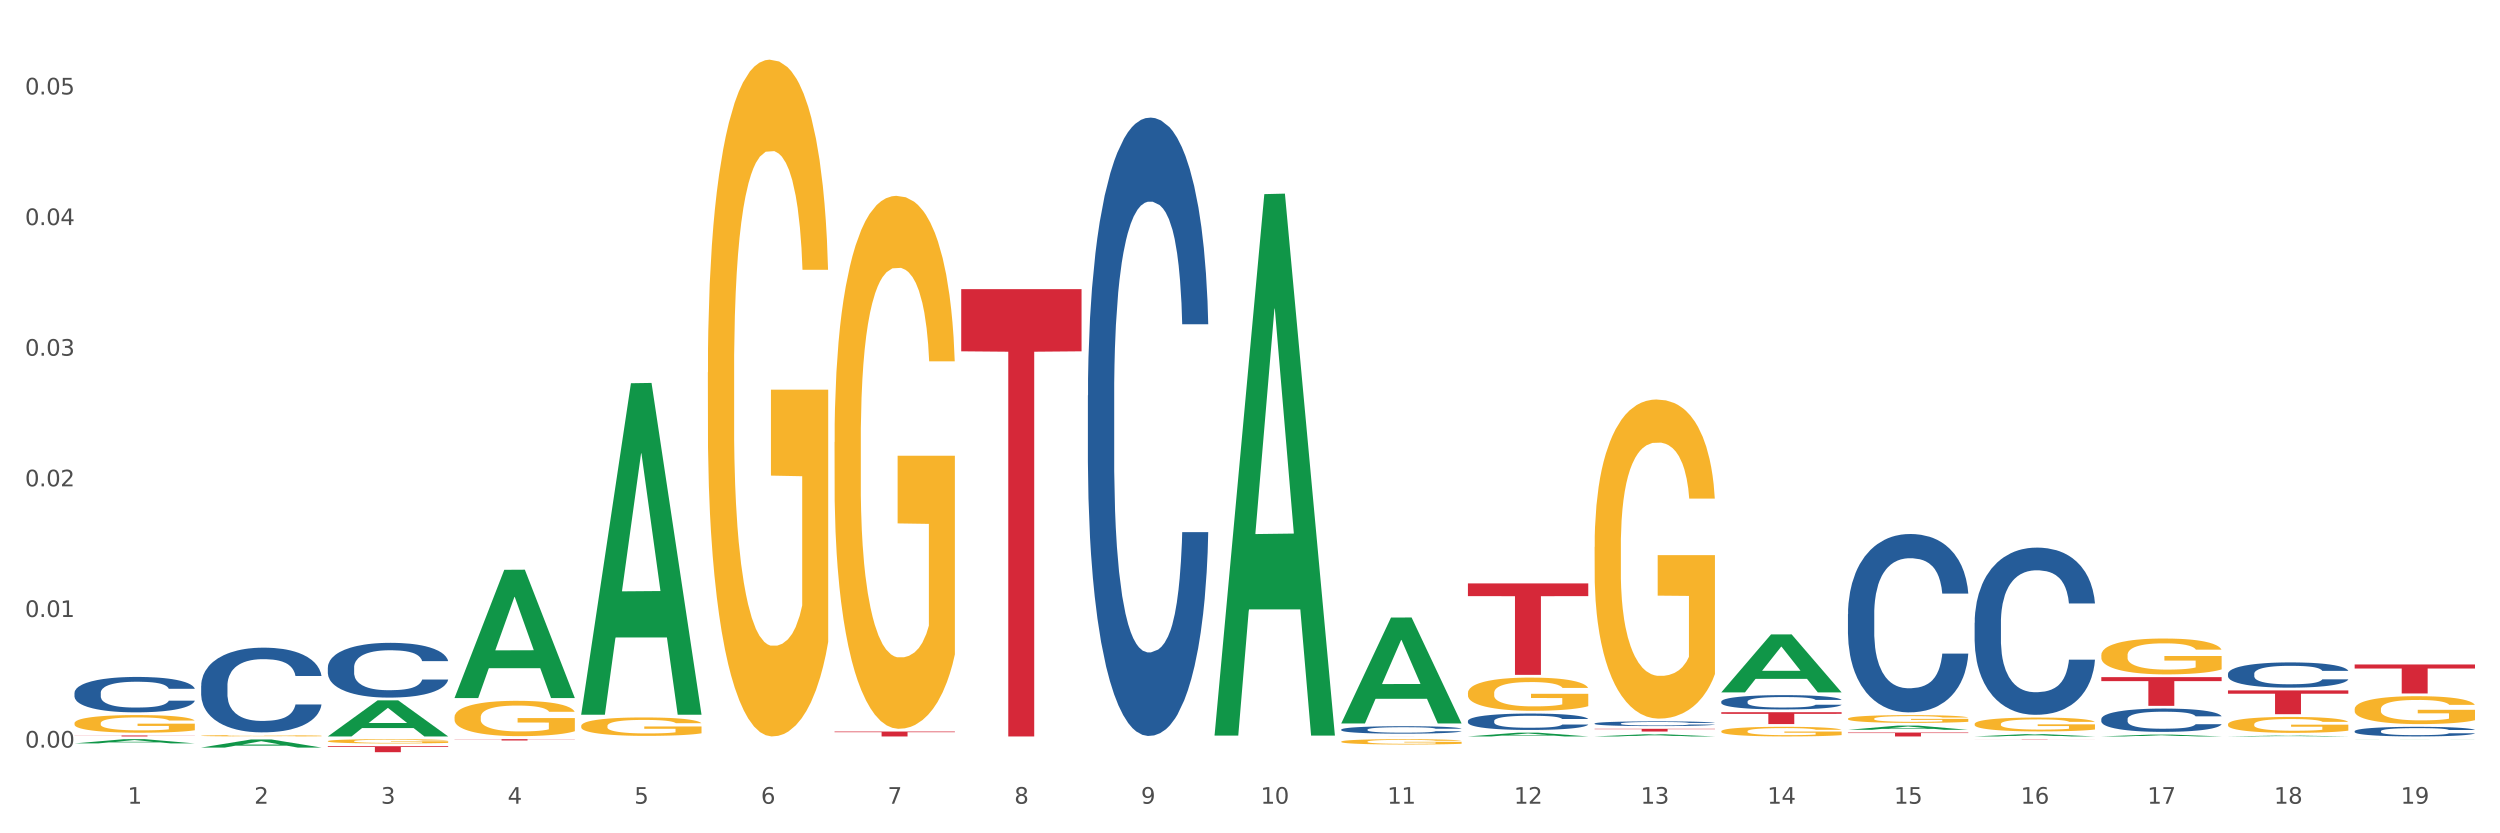 <?xml version="1.0" encoding="utf-8" standalone="no"?>
<!DOCTYPE svg PUBLIC "-//W3C//DTD SVG 1.1//EN"
  "http://www.w3.org/Graphics/SVG/1.1/DTD/svg11.dtd">
<svg xmlns:xlink="http://www.w3.org/1999/xlink" width="1080pt" height="360pt" viewBox="0 0 1080 360" xmlns="http://www.w3.org/2000/svg" version="1.1">
 <rect x="0" y="0" width="1080" height="360" fill="#333333" stroke="none"/>
 <defs>
  <style type="text/css">*{stroke-linejoin: round; stroke-linecap: butt}</style>
 </defs>
 <g id="figure_1">
  <g id="patch_1">
   <path d="M 0 360 
L 1080 360 
L 1080 0 
L 0 0 
z
" style="fill: #ffffff; stroke: #ffffff; stroke-linejoin: miter"/>
  </g>
  <g id="axes_1">
   <g id="matplotlib.axis_1">
    <g id="xtick_1">
     <g id="text_1">
      <!-- 1 -->
      <g style="fill: #4d4d4d" transform="translate(55.115 347.204) scale(0.096 -0.096)">
       <defs>
        <path id="DejaVuSans-31" d="M 794 531 
L 1825 531 
L 1825 4091 
L 703 3866 
L 703 4441 
L 1819 4666 
L 2450 4666 
L 2450 531 
L 3481 531 
L 3481 0 
L 794 0 
L 794 531 
z
" transform="scale(0.016)"/>
       </defs>
       <use xlink:href="#DejaVuSans-31"/>
      </g>
     </g>
    </g>
    <g id="xtick_2">
     <g id="text_2">
      <!-- 2 -->
      <g style="fill: #4d4d4d" transform="translate(109.839 347.204) scale(0.096 -0.096)">
       <defs>
        <path id="DejaVuSans-32" d="M 1228 531 
L 3431 531 
L 3431 0 
L 469 0 
L 469 531 
Q 828 903 1448 1529 
Q 2069 2156 2228 2338 
Q 2531 2678 2651 2914 
Q 2772 3150 2772 3378 
Q 2772 3750 2511 3984 
Q 2250 4219 1831 4219 
Q 1534 4219 1204 4116 
Q 875 4013 500 3803 
L 500 4441 
Q 881 4594 1212 4672 
Q 1544 4750 1819 4750 
Q 2544 4750 2975 4387 
Q 3406 4025 3406 3419 
Q 3406 3131 3298 2873 
Q 3191 2616 2906 2266 
Q 2828 2175 2409 1742 
Q 1991 1309 1228 531 
z
" transform="scale(0.016)"/>
       </defs>
       <use xlink:href="#DejaVuSans-32"/>
      </g>
     </g>
    </g>
    <g id="xtick_3">
     <g id="text_3">
      <!-- 3 -->
      <g style="fill: #4d4d4d" transform="translate(164.564 347.204) scale(0.096 -0.096)">
       <defs>
        <path id="DejaVuSans-33" d="M 2597 2516 
Q 3050 2419 3304 2112 
Q 3559 1806 3559 1356 
Q 3559 666 3084 287 
Q 2609 -91 1734 -91 
Q 1441 -91 1130 -33 
Q 819 25 488 141 
L 488 750 
Q 750 597 1062 519 
Q 1375 441 1716 441 
Q 2309 441 2620 675 
Q 2931 909 2931 1356 
Q 2931 1769 2642 2001 
Q 2353 2234 1838 2234 
L 1294 2234 
L 1294 2753 
L 1863 2753 
Q 2328 2753 2575 2939 
Q 2822 3125 2822 3475 
Q 2822 3834 2567 4026 
Q 2313 4219 1838 4219 
Q 1578 4219 1281 4162 
Q 984 4106 628 3988 
L 628 4550 
Q 988 4650 1302 4700 
Q 1616 4750 1894 4750 
Q 2613 4750 3031 4423 
Q 3450 4097 3450 3541 
Q 3450 3153 3228 2886 
Q 3006 2619 2597 2516 
z
" transform="scale(0.016)"/>
       </defs>
       <use xlink:href="#DejaVuSans-33"/>
      </g>
     </g>
    </g>
    <g id="xtick_4">
     <g id="text_4">
      <!-- 4 -->
      <g style="fill: #4d4d4d" transform="translate(219.288 347.204) scale(0.096 -0.096)">
       <defs>
        <path id="DejaVuSans-34" d="M 2419 4116 
L 825 1625 
L 2419 1625 
L 2419 4116 
z
M 2253 4666 
L 3047 4666 
L 3047 1625 
L 3713 1625 
L 3713 1100 
L 3047 1100 
L 3047 0 
L 2419 0 
L 2419 1100 
L 313 1100 
L 313 1709 
L 2253 4666 
z
" transform="scale(0.016)"/>
       </defs>
       <use xlink:href="#DejaVuSans-34"/>
      </g>
     </g>
    </g>
    <g id="xtick_5">
     <g id="text_5">
      <!-- 5 -->
      <g style="fill: #4d4d4d" transform="translate(274.012 347.204) scale(0.096 -0.096)">
       <defs>
        <path id="DejaVuSans-35" d="M 691 4666 
L 3169 4666 
L 3169 4134 
L 1269 4134 
L 1269 2991 
Q 1406 3038 1543 3061 
Q 1681 3084 1819 3084 
Q 2600 3084 3056 2656 
Q 3513 2228 3513 1497 
Q 3513 744 3044 326 
Q 2575 -91 1722 -91 
Q 1428 -91 1123 -41 
Q 819 9 494 109 
L 494 744 
Q 775 591 1075 516 
Q 1375 441 1709 441 
Q 2250 441 2565 725 
Q 2881 1009 2881 1497 
Q 2881 1984 2565 2268 
Q 2250 2553 1709 2553 
Q 1456 2553 1204 2497 
Q 953 2441 691 2322 
L 691 4666 
z
" transform="scale(0.016)"/>
       </defs>
       <use xlink:href="#DejaVuSans-35"/>
      </g>
     </g>
    </g>
    <g id="xtick_6">
     <g id="text_6">
      <!-- 6 -->
      <g style="fill: #4d4d4d" transform="translate(328.736 347.204) scale(0.096 -0.096)">
       <defs>
        <path id="DejaVuSans-36" d="M 2113 2584 
Q 1688 2584 1439 2293 
Q 1191 2003 1191 1497 
Q 1191 994 1439 701 
Q 1688 409 2113 409 
Q 2538 409 2786 701 
Q 3034 994 3034 1497 
Q 3034 2003 2786 2293 
Q 2538 2584 2113 2584 
z
M 3366 4563 
L 3366 3988 
Q 3128 4100 2886 4159 
Q 2644 4219 2406 4219 
Q 1781 4219 1451 3797 
Q 1122 3375 1075 2522 
Q 1259 2794 1537 2939 
Q 1816 3084 2150 3084 
Q 2853 3084 3261 2657 
Q 3669 2231 3669 1497 
Q 3669 778 3244 343 
Q 2819 -91 2113 -91 
Q 1303 -91 875 529 
Q 447 1150 447 2328 
Q 447 3434 972 4092 
Q 1497 4750 2381 4750 
Q 2619 4750 2861 4703 
Q 3103 4656 3366 4563 
z
" transform="scale(0.016)"/>
       </defs>
       <use xlink:href="#DejaVuSans-36"/>
      </g>
     </g>
    </g>
    <g id="xtick_7">
     <g id="text_7">
      <!-- 7 -->
      <g style="fill: #4d4d4d" transform="translate(383.461 347.204) scale(0.096 -0.096)">
       <defs>
        <path id="DejaVuSans-37" d="M 525 4666 
L 3525 4666 
L 3525 4397 
L 1831 0 
L 1172 0 
L 2766 4134 
L 525 4134 
L 525 4666 
z
" transform="scale(0.016)"/>
       </defs>
       <use xlink:href="#DejaVuSans-37"/>
      </g>
     </g>
    </g>
    <g id="xtick_8">
     <g id="text_8">
      <!-- 8 -->
      <g style="fill: #4d4d4d" transform="translate(438.185 347.204) scale(0.096 -0.096)">
       <defs>
        <path id="DejaVuSans-38" d="M 2034 2216 
Q 1584 2216 1326 1975 
Q 1069 1734 1069 1313 
Q 1069 891 1326 650 
Q 1584 409 2034 409 
Q 2484 409 2743 651 
Q 3003 894 3003 1313 
Q 3003 1734 2745 1975 
Q 2488 2216 2034 2216 
z
M 1403 2484 
Q 997 2584 770 2862 
Q 544 3141 544 3541 
Q 544 4100 942 4425 
Q 1341 4750 2034 4750 
Q 2731 4750 3128 4425 
Q 3525 4100 3525 3541 
Q 3525 3141 3298 2862 
Q 3072 2584 2669 2484 
Q 3125 2378 3379 2068 
Q 3634 1759 3634 1313 
Q 3634 634 3220 271 
Q 2806 -91 2034 -91 
Q 1263 -91 848 271 
Q 434 634 434 1313 
Q 434 1759 690 2068 
Q 947 2378 1403 2484 
z
M 1172 3481 
Q 1172 3119 1398 2916 
Q 1625 2713 2034 2713 
Q 2441 2713 2670 2916 
Q 2900 3119 2900 3481 
Q 2900 3844 2670 4047 
Q 2441 4250 2034 4250 
Q 1625 4250 1398 4047 
Q 1172 3844 1172 3481 
z
" transform="scale(0.016)"/>
       </defs>
       <use xlink:href="#DejaVuSans-38"/>
      </g>
     </g>
    </g>
    <g id="xtick_9">
     <g id="text_9">
      <!-- 9 -->
      <g style="fill: #4d4d4d" transform="translate(492.909 347.204) scale(0.096 -0.096)">
       <defs>
        <path id="DejaVuSans-39" d="M 703 97 
L 703 672 
Q 941 559 1184 500 
Q 1428 441 1663 441 
Q 2288 441 2617 861 
Q 2947 1281 2994 2138 
Q 2813 1869 2534 1725 
Q 2256 1581 1919 1581 
Q 1219 1581 811 2004 
Q 403 2428 403 3163 
Q 403 3881 828 4315 
Q 1253 4750 1959 4750 
Q 2769 4750 3195 4129 
Q 3622 3509 3622 2328 
Q 3622 1225 3098 567 
Q 2575 -91 1691 -91 
Q 1453 -91 1209 -44 
Q 966 3 703 97 
z
M 1959 2075 
Q 2384 2075 2632 2365 
Q 2881 2656 2881 3163 
Q 2881 3666 2632 3958 
Q 2384 4250 1959 4250 
Q 1534 4250 1286 3958 
Q 1038 3666 1038 3163 
Q 1038 2656 1286 2365 
Q 1534 2075 1959 2075 
z
" transform="scale(0.016)"/>
       </defs>
       <use xlink:href="#DejaVuSans-39"/>
      </g>
     </g>
    </g>
    <g id="xtick_10">
     <g id="text_10">
      <!-- 10 -->
      <g style="fill: #4d4d4d" transform="translate(544.58 347.204) scale(0.096 -0.096)">
       <defs>
        <path id="DejaVuSans-30" d="M 2034 4250 
Q 1547 4250 1301 3770 
Q 1056 3291 1056 2328 
Q 1056 1369 1301 889 
Q 1547 409 2034 409 
Q 2525 409 2770 889 
Q 3016 1369 3016 2328 
Q 3016 3291 2770 3770 
Q 2525 4250 2034 4250 
z
M 2034 4750 
Q 2819 4750 3233 4129 
Q 3647 3509 3647 2328 
Q 3647 1150 3233 529 
Q 2819 -91 2034 -91 
Q 1250 -91 836 529 
Q 422 1150 422 2328 
Q 422 3509 836 4129 
Q 1250 4750 2034 4750 
z
" transform="scale(0.016)"/>
       </defs>
       <use xlink:href="#DejaVuSans-31"/>
       <use xlink:href="#DejaVuSans-30" transform="translate(63.623 0)"/>
      </g>
     </g>
    </g>
    <g id="xtick_11">
     <g id="text_11">
      <!-- 11 -->
      <g style="fill: #4d4d4d" transform="translate(599.304 347.204) scale(0.096 -0.096)">
       <use xlink:href="#DejaVuSans-31"/>
       <use xlink:href="#DejaVuSans-31" transform="translate(63.623 0)"/>
      </g>
     </g>
    </g>
    <g id="xtick_12">
     <g id="text_12">
      <!-- 12 -->
      <g style="fill: #4d4d4d" transform="translate(654.028 347.204) scale(0.096 -0.096)">
       <use xlink:href="#DejaVuSans-31"/>
       <use xlink:href="#DejaVuSans-32" transform="translate(63.623 0)"/>
      </g>
     </g>
    </g>
    <g id="xtick_13">
     <g id="text_13">
      <!-- 13 -->
      <g style="fill: #4d4d4d" transform="translate(708.752 347.204) scale(0.096 -0.096)">
       <use xlink:href="#DejaVuSans-31"/>
       <use xlink:href="#DejaVuSans-33" transform="translate(63.623 0)"/>
      </g>
     </g>
    </g>
    <g id="xtick_14">
     <g id="text_14">
      <!-- 14 -->
      <g style="fill: #4d4d4d" transform="translate(763.477 347.204) scale(0.096 -0.096)">
       <use xlink:href="#DejaVuSans-31"/>
       <use xlink:href="#DejaVuSans-34" transform="translate(63.623 0)"/>
      </g>
     </g>
    </g>
    <g id="xtick_15">
     <g id="text_15">
      <!-- 15 -->
      <g style="fill: #4d4d4d" transform="translate(818.201 347.204) scale(0.096 -0.096)">
       <use xlink:href="#DejaVuSans-31"/>
       <use xlink:href="#DejaVuSans-35" transform="translate(63.623 0)"/>
      </g>
     </g>
    </g>
    <g id="xtick_16">
     <g id="text_16">
      <!-- 16 -->
      <g style="fill: #4d4d4d" transform="translate(872.925 347.204) scale(0.096 -0.096)">
       <use xlink:href="#DejaVuSans-31"/>
       <use xlink:href="#DejaVuSans-36" transform="translate(63.623 0)"/>
      </g>
     </g>
    </g>
    <g id="xtick_17">
     <g id="text_17">
      <!-- 17 -->
      <g style="fill: #4d4d4d" transform="translate(927.649 347.204) scale(0.096 -0.096)">
       <use xlink:href="#DejaVuSans-31"/>
       <use xlink:href="#DejaVuSans-37" transform="translate(63.623 0)"/>
      </g>
     </g>
    </g>
    <g id="xtick_18">
     <g id="text_18">
      <!-- 18 -->
      <g style="fill: #4d4d4d" transform="translate(982.374 347.204) scale(0.096 -0.096)">
       <use xlink:href="#DejaVuSans-31"/>
       <use xlink:href="#DejaVuSans-38" transform="translate(63.623 0)"/>
      </g>
     </g>
    </g>
    <g id="xtick_19">
     <g id="text_19">
      <!-- 19 -->
      <g style="fill: #4d4d4d" transform="translate(1037.098 347.204) scale(0.096 -0.096)">
       <use xlink:href="#DejaVuSans-31"/>
       <use xlink:href="#DejaVuSans-39" transform="translate(63.623 0)"/>
      </g>
     </g>
    </g>
    <g id="xtick_20"/>
    <g id="xtick_21"/>
    <g id="xtick_22"/>
    <g id="xtick_23"/>
    <g id="xtick_24"/>
    <g id="xtick_25"/>
    <g id="xtick_26"/>
    <g id="xtick_27"/>
    <g id="xtick_28"/>
    <g id="xtick_29"/>
    <g id="xtick_30"/>
    <g id="xtick_31"/>
    <g id="xtick_32"/>
    <g id="xtick_33"/>
    <g id="xtick_34"/>
    <g id="xtick_35"/>
    <g id="xtick_36"/>
    <g id="xtick_37"/>
   </g>
   <g id="matplotlib.axis_2">
    <g id="ytick_1">
     <g id="text_20">
      <!-- 0.00 -->
      <g style="fill: #4d4d4d" transform="translate(10.8 322.966) scale(0.096 -0.096)">
       <defs>
        <path id="DejaVuSans-2e" d="M 684 794 
L 1344 794 
L 1344 0 
L 684 0 
L 684 794 
z
" transform="scale(0.016)"/>
       </defs>
       <use xlink:href="#DejaVuSans-30"/>
       <use xlink:href="#DejaVuSans-2e" transform="translate(63.623 0)"/>
       <use xlink:href="#DejaVuSans-30" transform="translate(95.41 0)"/>
       <use xlink:href="#DejaVuSans-30" transform="translate(159.033 0)"/>
      </g>
     </g>
    </g>
    <g id="ytick_2">
     <g id="text_21">
      <!-- 0.01 -->
      <g style="fill: #4d4d4d" transform="translate(10.8 266.534) scale(0.096 -0.096)">
       <use xlink:href="#DejaVuSans-30"/>
       <use xlink:href="#DejaVuSans-2e" transform="translate(63.623 0)"/>
       <use xlink:href="#DejaVuSans-30" transform="translate(95.41 0)"/>
       <use xlink:href="#DejaVuSans-31" transform="translate(159.033 0)"/>
      </g>
     </g>
    </g>
    <g id="ytick_3">
     <g id="text_22">
      <!-- 0.02 -->
      <g style="fill: #4d4d4d" transform="translate(10.8 210.101) scale(0.096 -0.096)">
       <use xlink:href="#DejaVuSans-30"/>
       <use xlink:href="#DejaVuSans-2e" transform="translate(63.623 0)"/>
       <use xlink:href="#DejaVuSans-30" transform="translate(95.41 0)"/>
       <use xlink:href="#DejaVuSans-32" transform="translate(159.033 0)"/>
      </g>
     </g>
    </g>
    <g id="ytick_4">
     <g id="text_23">
      <!-- 0.03 -->
      <g style="fill: #4d4d4d" transform="translate(10.8 153.669) scale(0.096 -0.096)">
       <use xlink:href="#DejaVuSans-30"/>
       <use xlink:href="#DejaVuSans-2e" transform="translate(63.623 0)"/>
       <use xlink:href="#DejaVuSans-30" transform="translate(95.41 0)"/>
       <use xlink:href="#DejaVuSans-33" transform="translate(159.033 0)"/>
      </g>
     </g>
    </g>
    <g id="ytick_5">
     <g id="text_24">
      <!-- 0.04 -->
      <g style="fill: #4d4d4d" transform="translate(10.8 97.237) scale(0.096 -0.096)">
       <use xlink:href="#DejaVuSans-30"/>
       <use xlink:href="#DejaVuSans-2e" transform="translate(63.623 0)"/>
       <use xlink:href="#DejaVuSans-30" transform="translate(95.41 0)"/>
       <use xlink:href="#DejaVuSans-34" transform="translate(159.033 0)"/>
      </g>
     </g>
    </g>
    <g id="ytick_6">
     <g id="text_25">
      <!-- 0.05 -->
      <g style="fill: #4d4d4d" transform="translate(10.8 40.805) scale(0.096 -0.096)">
       <use xlink:href="#DejaVuSans-30"/>
       <use xlink:href="#DejaVuSans-2e" transform="translate(63.623 0)"/>
       <use xlink:href="#DejaVuSans-30" transform="translate(95.41 0)"/>
       <use xlink:href="#DejaVuSans-35" transform="translate(159.033 0)"/>
      </g>
     </g>
    </g>
    <g id="ytick_7"/>
    <g id="ytick_8"/>
    <g id="ytick_9"/>
    <g id="ytick_10"/>
    <g id="ytick_11"/>
   </g>
   <g id="PolyCollection_1">
    <path d="M 688.866 314.849 
L 740.854 314.849 
L 740.854 315.013 
L 720.404 315.014 
L 720.404 316.028 
L 709.193 316.028 
L 709.193 315.014 
L 688.866 315.013 
L 688.866 314.851 
L 688.866 314.849 
z
" clip-path="url(#pae34f0bcb8)" style="fill: #d62839"/>
    <path d="M 634.142 252.026 
L 686.13 252.026 
L 686.13 257.518 
L 665.68 257.555 
L 665.68 291.546 
L 654.469 291.546 
L 654.469 257.555 
L 634.142 257.518 
L 634.142 252.063 
L 634.142 252.026 
z
" clip-path="url(#pae34f0bcb8)" style="fill: #d62839"/>
    <path d="M 579.418 318.125 
L 631.406 318.125 
L 631.406 318.128 
L 610.956 318.128 
L 610.956 318.144 
L 599.745 318.144 
L 599.745 318.128 
L 579.418 318.128 
L 579.418 318.125 
L 579.418 318.125 
z
" clip-path="url(#pae34f0bcb8)" style="fill: #d62839"/>
    <path d="M 415.245 124.913 
L 467.233 124.913 
L 467.233 151.766 
L 446.783 151.947 
L 446.783 318.144 
L 435.572 318.144 
L 435.572 151.947 
L 415.245 151.766 
L 415.245 125.094 
L 415.245 124.913 
z
" clip-path="url(#pae34f0bcb8)" style="fill: #d62839"/>
    <path d="M 360.521 316.026 
L 412.509 316.026 
L 412.509 316.32 
L 392.058 316.322 
L 392.058 318.144 
L 380.848 318.144 
L 380.848 316.322 
L 360.521 316.32 
L 360.521 316.028 
L 360.521 316.026 
z
" clip-path="url(#pae34f0bcb8)" style="fill: #d62839"/>
    <path d="M 196.348 319.318 
L 248.336 319.318 
L 248.336 319.398 
L 227.886 319.398 
L 227.886 319.891 
L 216.675 319.891 
L 216.675 319.398 
L 196.348 319.398 
L 196.348 319.319 
L 196.348 319.318 
z
" clip-path="url(#pae34f0bcb8)" style="fill: #d62839"/>
    <path d="M 141.624 322.354 
L 193.612 322.354 
L 193.612 322.715 
L 173.161 322.717 
L 173.161 324.95 
L 161.951 324.95 
L 161.951 322.717 
L 141.624 322.715 
L 141.624 322.357 
L 141.624 322.354 
z
" clip-path="url(#pae34f0bcb8)" style="fill: #d62839"/>
    <path d="M 32.175 317.711 
L 84.163 317.711 
L 84.163 317.771 
L 63.713 317.771 
L 63.713 318.144 
L 52.502 318.144 
L 52.502 317.771 
L 32.175 317.771 
L 32.175 317.711 
L 32.175 317.711 
z
" clip-path="url(#pae34f0bcb8)" style="fill: #d62839"/>
    <path d="M 743.591 307.661 
L 795.579 307.661 
L 795.579 308.375 
L 775.128 308.38 
L 775.128 312.802 
L 763.918 312.802 
L 763.918 308.38 
L 743.591 308.375 
L 743.591 307.666 
L 743.591 307.661 
z
" clip-path="url(#pae34f0bcb8)" style="fill: #d62839"/>
    <path d="M 798.315 316.46 
L 850.303 316.46 
L 850.303 316.694 
L 829.853 316.696 
L 829.853 318.144 
L 818.642 318.144 
L 818.642 316.696 
L 798.315 316.694 
L 798.315 316.462 
L 798.315 316.46 
z
" clip-path="url(#pae34f0bcb8)" style="fill: #d62839"/>
    <path d="M 1017.212 287.057 
L 1069.2 287.057 
L 1069.2 288.797 
L 1048.75 288.809 
L 1048.75 299.58 
L 1037.539 299.58 
L 1037.539 288.809 
L 1017.212 288.797 
L 1017.212 287.069 
L 1017.212 287.057 
z
" clip-path="url(#pae34f0bcb8)" style="fill: #d62839"/>
    <path d="M 962.488 298.251 
L 1014.476 298.251 
L 1014.476 299.681 
L 994.025 299.69 
L 994.025 308.538 
L 982.815 308.538 
L 982.815 299.69 
L 962.488 299.681 
L 962.488 298.261 
L 962.488 298.251 
z
" clip-path="url(#pae34f0bcb8)" style="fill: #d62839"/>
    <path d="M 853.039 319.318 
L 905.027 319.318 
L 905.027 319.335 
L 884.577 319.335 
L 884.577 319.437 
L 873.366 319.437 
L 873.366 319.335 
L 853.039 319.335 
L 853.039 319.318 
L 853.039 319.318 
z
" clip-path="url(#pae34f0bcb8)" style="fill: #d62839"/>
    <path d="M 907.763 292.516 
L 959.751 292.516 
L 959.751 294.24 
L 939.301 294.251 
L 939.301 304.922 
L 928.09 304.922 
L 928.09 294.251 
L 907.763 294.24 
L 907.763 292.527 
L 907.763 292.516 
z
" clip-path="url(#pae34f0bcb8)" style="fill: #d62839"/>
    <path d="M 688.866 318.142 
L 688.92 318.141 
L 710.358 317.203 
L 719.255 317.202 
L 740.854 318.144 
L 730.564 318.144 
L 725.901 317.925 
L 703.766 317.925 
L 703.605 317.928 
L 699.103 318.144 
L 688.866 318.144 
L 688.866 318.142 
L 706.553 317.794 
L 723.114 317.793 
L 714.914 317.403 
L 714.807 317.401 
L 714.7 317.404 
L 706.499 317.793 
L 706.553 317.794 
L 688.866 318.142 
z
" clip-path="url(#pae34f0bcb8)" style="fill: #109648"/>
    <path d="M 743.591 299.068 
L 743.644 299.045 
L 765.083 274.069 
L 773.979 274.045 
L 795.579 299.115 
L 785.288 299.115 
L 780.625 293.277 
L 758.49 293.277 
L 758.329 293.372 
L 753.827 299.115 
L 743.591 299.115 
L 743.591 299.068 
L 761.277 289.793 
L 777.838 289.77 
L 769.638 279.389 
L 769.531 279.342 
L 769.424 279.412 
L 761.224 289.77 
L 761.277 289.793 
L 743.591 299.068 
z
" clip-path="url(#pae34f0bcb8)" style="fill: #109648"/>
    <path d="M 798.315 315.283 
L 798.368 315.281 
L 819.807 313.459 
L 828.704 313.458 
L 850.303 315.286 
L 840.012 315.286 
L 835.35 314.86 
L 813.215 314.86 
L 813.054 314.867 
L 808.552 315.286 
L 798.315 315.286 
L 798.315 315.283 
L 816.002 314.606 
L 832.563 314.604 
L 824.362 313.847 
L 824.255 313.844 
L 824.148 313.849 
L 815.948 314.604 
L 816.002 314.606 
L 798.315 315.283 
z
" clip-path="url(#pae34f0bcb8)" style="fill: #109648"/>
    <path d="M 634.142 318.141 
L 634.196 318.139 
L 655.634 316.521 
L 664.531 316.519 
L 686.13 318.144 
L 675.84 318.144 
L 671.177 317.766 
L 649.042 317.766 
L 648.881 317.772 
L 644.379 318.144 
L 634.142 318.144 
L 634.142 318.141 
L 651.829 317.54 
L 668.39 317.538 
L 660.19 316.866 
L 660.082 316.863 
L 659.975 316.867 
L 651.775 317.538 
L 651.829 317.54 
L 634.142 318.141 
z
" clip-path="url(#pae34f0bcb8)" style="fill: #109648"/>
    <path d="M 579.418 312.458 
L 579.471 312.415 
L 600.91 266.789 
L 609.807 266.746 
L 631.406 312.544 
L 621.115 312.544 
L 616.453 301.879 
L 594.317 301.879 
L 594.157 302.051 
L 589.655 312.544 
L 579.418 312.544 
L 579.418 312.458 
L 597.104 295.515 
L 613.666 295.472 
L 605.465 276.507 
L 605.358 276.421 
L 605.251 276.55 
L 597.051 295.472 
L 597.104 295.515 
L 579.418 312.458 
z
" clip-path="url(#pae34f0bcb8)" style="fill: #109648"/>
    <path d="M 798.315 310.479 
L 798.376 310.476 
L 798.376 310.365 
L 798.499 310.27 
L 799.113 310.04 
L 800.033 309.85 
L 800.709 309.749 
L 801.384 309.667 
L 802.182 309.584 
L 803.164 309.498 
L 804.944 309.372 
L 806.049 309.308 
L 807.399 309.241 
L 809.854 309.143 
L 811.634 309.087 
L 813.475 309.041 
L 816.483 308.986 
L 818.447 308.962 
L 820.534 308.943 
L 823.051 308.931 
L 824.953 308.928 
L 829.127 308.937 
L 832.687 308.965 
L 834.406 308.986 
L 836.615 309.023 
L 837.782 309.048 
L 839.684 309.097 
L 841.648 309.161 
L 842.999 309.216 
L 845.024 309.32 
L 846.559 309.424 
L 847.97 309.553 
L 848.707 309.642 
L 849.259 309.725 
L 849.75 309.82 
L 850.242 309.97 
L 839.193 309.97 
L 838.764 309.863 
L 838.088 309.762 
L 837.106 309.663 
L 836.247 309.602 
L 834.774 309.526 
L 833.424 309.477 
L 832.012 309.44 
L 830.293 309.409 
L 828.943 309.394 
L 827.04 309.382 
L 823.296 309.385 
L 820.78 309.409 
L 819.061 309.44 
L 817.956 309.467 
L 816.974 309.498 
L 815.869 309.541 
L 814.58 309.605 
L 813.66 309.663 
L 812.739 309.737 
L 812.002 309.811 
L 811.327 309.896 
L 810.775 309.988 
L 810.345 310.083 
L 809.977 310.2 
L 809.67 310.393 
L 809.67 310.813 
L 809.793 310.908 
L 810.1 311.033 
L 810.468 311.128 
L 811.082 311.242 
L 811.634 311.318 
L 812.678 311.429 
L 813.844 311.52 
L 814.764 311.579 
L 815.685 311.628 
L 817.281 311.695 
L 819.061 311.75 
L 820.595 311.784 
L 822.682 311.815 
L 824.094 311.827 
L 825.322 311.833 
L 828.329 311.833 
L 830.477 311.824 
L 832.871 311.802 
L 834.713 311.775 
L 836.247 311.741 
L 837.966 311.686 
L 839.071 311.634 
L 839.071 310.993 
L 825.567 310.99 
L 825.567 310.564 
L 850.303 310.564 
L 850.303 311.815 
L 849.259 311.879 
L 848.093 311.937 
L 846.866 311.989 
L 845.024 312.054 
L 842.815 312.115 
L 840.851 312.158 
L 838.764 312.195 
L 836.308 312.228 
L 833.117 312.259 
L 831.153 312.271 
L 828.697 312.28 
L 825.813 312.284 
L 823.296 312.277 
L 820.841 312.262 
L 818.263 312.235 
L 815.746 312.195 
L 813.844 312.155 
L 811.941 312.106 
L 809.915 312.041 
L 808.32 311.98 
L 807.092 311.925 
L 805.742 311.855 
L 804.269 311.763 
L 803.164 311.68 
L 802.182 311.594 
L 801.138 311.484 
L 800.402 311.389 
L 799.665 311.269 
L 799.236 311.18 
L 798.744 311.042 
L 798.376 310.849 
L 798.315 310.479 
z
" clip-path="url(#pae34f0bcb8)" style="fill: #f7b32b"/>
    <path d="M 1017.212 319.349 
L 1017.266 319.349 
L 1038.704 319.318 
L 1047.601 319.318 
L 1069.2 319.349 
L 1058.91 319.349 
L 1054.247 319.342 
L 1032.112 319.342 
L 1031.951 319.342 
L 1027.449 319.349 
L 1017.212 319.349 
L 1017.212 319.349 
L 1034.899 319.338 
L 1051.46 319.338 
L 1043.26 319.325 
L 1043.152 319.325 
L 1043.045 319.325 
L 1034.845 319.338 
L 1034.899 319.338 
L 1017.212 319.349 
z
" clip-path="url(#pae34f0bcb8)" style="fill: #109648"/>
    <path d="M 962.488 318.143 
L 962.541 318.143 
L 983.98 317.77 
L 992.877 317.769 
L 1014.476 318.144 
L 1004.185 318.144 
L 999.522 318.057 
L 977.387 318.057 
L 977.227 318.058 
L 972.724 318.144 
L 962.488 318.144 
L 962.488 318.143 
L 980.174 318.005 
L 996.735 318.004 
L 988.535 317.849 
L 988.428 317.849 
L 988.321 317.85 
L 980.121 318.004 
L 980.174 318.005 
L 962.488 318.143 
z
" clip-path="url(#pae34f0bcb8)" style="fill: #109648"/>
    <path d="M 907.763 318.143 
L 907.817 318.142 
L 929.255 317.344 
L 938.152 317.343 
L 959.751 318.144 
L 949.461 318.144 
L 944.798 317.958 
L 922.663 317.958 
L 922.502 317.961 
L 918 318.144 
L 907.763 318.144 
L 907.763 318.143 
L 925.45 317.846 
L 942.011 317.846 
L 933.811 317.514 
L 933.704 317.513 
L 933.597 317.515 
L 925.396 317.846 
L 925.45 317.846 
L 907.763 318.143 
z
" clip-path="url(#pae34f0bcb8)" style="fill: #109648"/>
    <path d="M 1017.212 315.852 
L 1017.273 315.849 
L 1017.273 315.742 
L 1017.458 315.598 
L 1018.134 315.332 
L 1018.994 315.13 
L 1020.469 314.895 
L 1021.268 314.796 
L 1022.312 314.686 
L 1024.463 314.507 
L 1026.921 314.355 
L 1028.642 314.271 
L 1029.932 314.218 
L 1032.821 314.123 
L 1034.48 314.081 
L 1036.2 314.047 
L 1037.675 314.024 
L 1040.133 313.998 
L 1042.1 313.986 
L 1044.374 313.983 
L 1046.279 313.986 
L 1048.798 314.002 
L 1052.485 314.047 
L 1053.899 314.074 
L 1055.804 314.119 
L 1057.77 314.18 
L 1059.368 314.241 
L 1061.211 314.328 
L 1063.116 314.442 
L 1064.96 314.587 
L 1066.25 314.72 
L 1067.295 314.86 
L 1068.217 315.031 
L 1068.893 315.218 
L 1069.2 315.374 
L 1057.954 315.374 
L 1057.647 315.233 
L 1057.033 315.081 
L 1056.418 314.978 
L 1055.742 314.895 
L 1054.697 314.8 
L 1053.776 314.739 
L 1052.239 314.667 
L 1050.826 314.621 
L 1049.658 314.594 
L 1048.245 314.572 
L 1045.234 314.549 
L 1043.083 314.549 
L 1041.731 314.556 
L 1040.072 314.575 
L 1038.659 314.602 
L 1036.999 314.648 
L 1035.709 314.697 
L 1034.418 314.762 
L 1033.681 314.807 
L 1032.575 314.891 
L 1031.837 314.959 
L 1030.854 315.077 
L 1030.301 315.161 
L 1029.318 315.377 
L 1028.888 315.537 
L 1028.703 315.647 
L 1028.58 315.769 
L 1028.58 316.362 
L 1028.949 316.628 
L 1029.256 316.742 
L 1029.748 316.871 
L 1030.67 317.038 
L 1032.022 317.202 
L 1033.435 317.319 
L 1034.603 317.392 
L 1035.709 317.445 
L 1036.815 317.487 
L 1038.167 317.525 
L 1039.273 317.547 
L 1040.932 317.57 
L 1042.899 317.582 
L 1044.435 317.582 
L 1047.569 317.563 
L 1048.982 317.544 
L 1050.334 317.517 
L 1051.809 317.475 
L 1052.977 317.43 
L 1053.653 317.395 
L 1054.759 317.323 
L 1055.619 317.247 
L 1056.357 317.16 
L 1056.848 317.084 
L 1057.401 316.97 
L 1057.831 316.84 
L 1057.954 316.772 
L 1069.2 316.772 
L 1068.954 316.909 
L 1068.524 317.042 
L 1067.664 317.221 
L 1066.988 317.323 
L 1065.943 317.449 
L 1064.837 317.555 
L 1063.301 317.673 
L 1061.887 317.76 
L 1060.412 317.836 
L 1058.815 317.905 
L 1055.926 318 
L 1054.882 318.026 
L 1052.67 318.072 
L 1050.949 318.098 
L 1048.429 318.125 
L 1045.848 318.14 
L 1043.145 318.144 
L 1040.748 318.136 
L 1038.105 318.114 
L 1036.446 318.091 
L 1034.603 318.057 
L 1032.452 318.003 
L 1030.424 317.939 
L 1028.519 317.863 
L 1026.737 317.775 
L 1025.078 317.677 
L 1022.927 317.513 
L 1021.329 317.354 
L 1020.162 317.205 
L 1019.363 317.08 
L 1018.564 316.92 
L 1018.134 316.81 
L 1017.458 316.544 
L 1017.212 316.297 
L 1017.212 315.852 
z
" clip-path="url(#pae34f0bcb8)" style="fill: #255c99"/>
    <path d="M 798.315 265.314 
L 798.376 265.243 
L 798.376 263.273 
L 798.561 260.598 
L 799.237 255.671 
L 800.097 251.941 
L 801.572 247.577 
L 802.371 245.748 
L 803.415 243.706 
L 805.566 240.399 
L 808.024 237.583 
L 809.745 236.035 
L 811.035 235.05 
L 813.924 233.29 
L 815.583 232.516 
L 817.303 231.882 
L 818.778 231.46 
L 821.236 230.967 
L 823.203 230.756 
L 825.476 230.686 
L 827.381 230.756 
L 829.901 231.038 
L 833.588 231.882 
L 835.001 232.375 
L 836.906 233.22 
L 838.873 234.346 
L 840.471 235.472 
L 842.314 237.091 
L 844.219 239.202 
L 846.063 241.877 
L 847.353 244.34 
L 848.398 246.944 
L 849.32 250.111 
L 849.996 253.56 
L 850.303 256.446 
L 839.057 256.446 
L 838.75 253.841 
L 838.135 251.026 
L 837.521 249.126 
L 836.845 247.577 
L 835.8 245.818 
L 834.879 244.692 
L 833.342 243.355 
L 831.929 242.51 
L 830.761 242.017 
L 829.348 241.595 
L 826.337 241.173 
L 824.186 241.173 
L 822.834 241.314 
L 821.175 241.665 
L 819.761 242.158 
L 818.102 243.003 
L 816.812 243.918 
L 815.521 245.114 
L 814.784 245.959 
L 813.678 247.507 
L 812.94 248.774 
L 811.957 250.956 
L 811.404 252.504 
L 810.421 256.516 
L 809.991 259.472 
L 809.806 261.513 
L 809.683 263.765 
L 809.683 274.745 
L 810.052 279.671 
L 810.359 281.783 
L 810.851 284.176 
L 811.773 287.273 
L 813.125 290.299 
L 814.538 292.481 
L 815.706 293.818 
L 816.812 294.804 
L 817.918 295.578 
L 819.27 296.282 
L 820.376 296.704 
L 822.035 297.126 
L 824.002 297.337 
L 825.538 297.337 
L 828.672 296.985 
L 830.085 296.633 
L 831.437 296.141 
L 832.912 295.367 
L 834.08 294.522 
L 834.756 293.889 
L 835.862 292.551 
L 836.722 291.144 
L 837.46 289.525 
L 837.951 288.117 
L 838.504 286.006 
L 838.934 283.613 
L 839.057 282.346 
L 850.303 282.346 
L 850.057 284.88 
L 849.627 287.343 
L 848.767 290.651 
L 848.091 292.551 
L 847.046 294.874 
L 845.94 296.845 
L 844.404 299.026 
L 842.99 300.645 
L 841.515 302.053 
L 839.918 303.32 
L 837.029 305.079 
L 835.985 305.572 
L 833.772 306.417 
L 832.052 306.909 
L 829.532 307.402 
L 826.951 307.683 
L 824.247 307.754 
L 821.851 307.613 
L 819.208 307.191 
L 817.549 306.768 
L 815.706 306.135 
L 813.555 305.15 
L 811.527 303.953 
L 809.622 302.546 
L 807.84 300.927 
L 806.181 299.097 
L 804.03 296.07 
L 802.432 293.114 
L 801.265 290.37 
L 800.466 288.047 
L 799.667 285.091 
L 799.237 283.05 
L 798.561 278.123 
L 798.315 273.548 
L 798.315 265.314 
z
" clip-path="url(#pae34f0bcb8)" style="fill: #255c99"/>
    <path d="M 251.072 308.49 
L 251.126 308.355 
L 272.564 165.554 
L 281.461 165.42 
L 303.06 308.759 
L 292.77 308.759 
L 288.107 275.38 
L 265.972 275.38 
L 265.811 275.919 
L 261.309 308.759 
L 251.072 308.759 
L 251.072 308.49 
L 268.759 255.461 
L 285.32 255.326 
L 277.12 195.972 
L 277.013 195.703 
L 276.905 196.106 
L 268.705 255.326 
L 268.759 255.461 
L 251.072 308.49 
z
" clip-path="url(#pae34f0bcb8)" style="fill: #109648"/>
    <path d="M 524.693 317.333 
L 524.747 317.113 
L 546.185 83.862 
L 555.082 83.642 
L 576.682 317.773 
L 566.391 317.773 
L 561.728 263.252 
L 539.593 263.252 
L 539.432 264.131 
L 534.93 317.773 
L 524.693 317.773 
L 524.693 317.333 
L 542.38 230.716 
L 558.941 230.496 
L 550.741 133.546 
L 550.634 133.106 
L 550.527 133.766 
L 542.327 230.496 
L 542.38 230.716 
L 524.693 317.333 
z
" clip-path="url(#pae34f0bcb8)" style="fill: #109648"/>
    <path d="M 853.039 312.754 
L 853.1 312.749 
L 853.1 312.551 
L 853.223 312.381 
L 853.837 311.97 
L 854.758 311.631 
L 855.433 311.45 
L 856.108 311.302 
L 856.906 311.154 
L 857.888 311 
L 859.668 310.776 
L 860.773 310.66 
L 862.123 310.54 
L 864.578 310.365 
L 866.358 310.266 
L 868.2 310.184 
L 871.207 310.085 
L 873.171 310.041 
L 875.258 310.008 
L 877.775 309.986 
L 879.678 309.981 
L 883.851 309.997 
L 887.411 310.047 
L 889.13 310.085 
L 891.34 310.151 
L 892.506 310.195 
L 894.409 310.282 
L 896.373 310.397 
L 897.723 310.496 
L 899.749 310.682 
L 901.283 310.869 
L 902.695 311.099 
L 903.431 311.258 
L 903.984 311.406 
L 904.475 311.576 
L 904.966 311.844 
L 893.918 311.844 
L 893.488 311.652 
L 892.813 311.472 
L 891.831 311.296 
L 890.971 311.187 
L 889.498 311.05 
L 888.148 310.962 
L 886.736 310.896 
L 885.018 310.841 
L 883.667 310.814 
L 881.765 310.792 
L 878.02 310.798 
L 875.504 310.841 
L 873.785 310.896 
L 872.68 310.945 
L 871.698 311 
L 870.594 311.077 
L 869.305 311.192 
L 868.384 311.296 
L 867.463 311.428 
L 866.727 311.559 
L 866.051 311.713 
L 865.499 311.877 
L 865.069 312.047 
L 864.701 312.255 
L 864.394 312.601 
L 864.394 313.351 
L 864.517 313.521 
L 864.824 313.746 
L 865.192 313.916 
L 865.806 314.119 
L 866.358 314.256 
L 867.402 314.453 
L 868.568 314.618 
L 869.489 314.722 
L 870.409 314.809 
L 872.005 314.93 
L 873.785 315.029 
L 875.32 315.089 
L 877.407 315.144 
L 878.818 315.166 
L 880.046 315.177 
L 883.053 315.177 
L 885.202 315.16 
L 887.596 315.122 
L 889.437 315.072 
L 890.971 315.012 
L 892.69 314.913 
L 893.795 314.82 
L 893.795 313.675 
L 880.291 313.669 
L 880.291 312.908 
L 905.027 312.908 
L 905.027 315.144 
L 903.984 315.259 
L 902.818 315.363 
L 901.59 315.456 
L 899.749 315.571 
L 897.539 315.681 
L 895.575 315.758 
L 893.488 315.823 
L 891.033 315.884 
L 887.841 315.938 
L 885.877 315.96 
L 883.422 315.977 
L 880.537 315.982 
L 878.02 315.971 
L 875.565 315.944 
L 872.987 315.895 
L 870.471 315.823 
L 868.568 315.752 
L 866.665 315.664 
L 864.64 315.549 
L 863.044 315.44 
L 861.816 315.341 
L 860.466 315.215 
L 858.993 315.05 
L 857.888 314.903 
L 856.906 314.749 
L 855.863 314.552 
L 855.126 314.382 
L 854.389 314.168 
L 853.96 314.009 
L 853.469 313.763 
L 853.1 313.417 
L 853.039 312.754 
z
" clip-path="url(#pae34f0bcb8)" style="fill: #f7b32b"/>
    <path d="M 196.348 301.472 
L 196.401 301.42 
L 217.84 246.157 
L 226.737 246.105 
L 248.336 301.576 
L 238.045 301.576 
L 233.383 288.659 
L 211.247 288.659 
L 211.087 288.867 
L 206.585 301.576 
L 196.348 301.576 
L 196.348 301.472 
L 214.034 280.95 
L 230.596 280.898 
L 222.395 257.929 
L 222.288 257.824 
L 222.181 257.981 
L 213.981 280.898 
L 214.034 280.95 
L 196.348 301.472 
z
" clip-path="url(#pae34f0bcb8)" style="fill: #109648"/>
    <path d="M 141.624 318.115 
L 141.677 318.1 
L 163.116 302.557 
L 172.012 302.543 
L 193.612 318.144 
L 183.321 318.144 
L 178.658 314.511 
L 156.523 314.511 
L 156.362 314.57 
L 151.86 318.144 
L 141.624 318.144 
L 141.624 318.115 
L 159.31 312.343 
L 175.871 312.328 
L 167.671 305.868 
L 167.564 305.839 
L 167.457 305.883 
L 159.257 312.328 
L 159.31 312.343 
L 141.624 318.115 
z
" clip-path="url(#pae34f0bcb8)" style="fill: #109648"/>
    <path d="M 86.899 322.946 
L 86.953 322.942 
L 108.391 319.456 
L 117.288 319.453 
L 138.887 322.952 
L 128.597 322.952 
L 123.934 322.137 
L 101.799 322.137 
L 101.638 322.151 
L 97.136 322.952 
L 86.899 322.952 
L 86.899 322.946 
L 104.586 321.651 
L 121.147 321.648 
L 112.947 320.199 
L 112.84 320.192 
L 112.733 320.202 
L 104.532 321.648 
L 104.586 321.651 
L 86.899 322.946 
z
" clip-path="url(#pae34f0bcb8)" style="fill: #109648"/>
    <path d="M 32.175 321.149 
L 32.229 321.147 
L 53.667 319.32 
L 62.564 319.318 
L 84.163 321.153 
L 73.873 321.153 
L 69.21 320.725 
L 47.075 320.725 
L 46.914 320.732 
L 42.412 321.153 
L 32.175 321.153 
L 32.175 321.149 
L 49.862 320.471 
L 66.423 320.469 
L 58.223 319.709 
L 58.115 319.706 
L 58.008 319.711 
L 49.808 320.469 
L 49.862 320.471 
L 32.175 321.149 
z
" clip-path="url(#pae34f0bcb8)" style="fill: #109648"/>
    <path d="M 1017.212 306.324 
L 1017.273 306.313 
L 1017.273 305.917 
L 1017.396 305.576 
L 1018.01 304.75 
L 1018.931 304.068 
L 1019.606 303.704 
L 1020.281 303.407 
L 1021.079 303.11 
L 1022.061 302.802 
L 1023.841 302.35 
L 1024.946 302.119 
L 1026.296 301.877 
L 1028.751 301.525 
L 1030.531 301.326 
L 1032.373 301.161 
L 1035.38 300.963 
L 1037.344 300.875 
L 1039.431 300.809 
L 1041.948 300.765 
L 1043.85 300.754 
L 1048.024 300.787 
L 1051.584 300.886 
L 1053.303 300.963 
L 1055.512 301.095 
L 1056.679 301.183 
L 1058.581 301.359 
L 1060.546 301.591 
L 1061.896 301.789 
L 1063.921 302.163 
L 1065.456 302.537 
L 1066.868 303 
L 1067.604 303.319 
L 1068.157 303.616 
L 1068.648 303.957 
L 1069.139 304.497 
L 1058.09 304.497 
L 1057.661 304.112 
L 1056.986 303.748 
L 1056.004 303.396 
L 1055.144 303.176 
L 1053.671 302.901 
L 1052.321 302.725 
L 1050.909 302.592 
L 1049.19 302.482 
L 1047.84 302.427 
L 1045.937 302.383 
L 1042.193 302.394 
L 1039.677 302.482 
L 1037.958 302.592 
L 1036.853 302.691 
L 1035.871 302.802 
L 1034.766 302.956 
L 1033.477 303.187 
L 1032.557 303.396 
L 1031.636 303.66 
L 1030.899 303.924 
L 1030.224 304.233 
L 1029.672 304.563 
L 1029.242 304.904 
L 1028.874 305.323 
L 1028.567 306.016 
L 1028.567 307.524 
L 1028.69 307.865 
L 1028.997 308.317 
L 1029.365 308.658 
L 1029.979 309.065 
L 1030.531 309.341 
L 1031.575 309.737 
L 1032.741 310.067 
L 1033.662 310.276 
L 1034.582 310.452 
L 1036.178 310.695 
L 1037.958 310.893 
L 1039.493 311.014 
L 1041.579 311.124 
L 1042.991 311.168 
L 1044.219 311.19 
L 1047.226 311.19 
L 1049.375 311.157 
L 1051.768 311.08 
L 1053.61 310.981 
L 1055.144 310.86 
L 1056.863 310.662 
L 1057.968 310.474 
L 1057.968 308.174 
L 1044.464 308.163 
L 1044.464 306.633 
L 1069.2 306.633 
L 1069.2 311.124 
L 1068.157 311.355 
L 1066.99 311.564 
L 1065.763 311.751 
L 1063.921 311.983 
L 1061.712 312.203 
L 1059.748 312.357 
L 1057.661 312.489 
L 1055.206 312.61 
L 1052.014 312.72 
L 1050.05 312.764 
L 1047.595 312.797 
L 1044.71 312.808 
L 1042.193 312.786 
L 1039.738 312.731 
L 1037.16 312.632 
L 1034.644 312.489 
L 1032.741 312.346 
L 1030.838 312.17 
L 1028.813 311.939 
L 1027.217 311.718 
L 1025.989 311.52 
L 1024.639 311.267 
L 1023.166 310.937 
L 1022.061 310.64 
L 1021.079 310.331 
L 1020.035 309.935 
L 1019.299 309.594 
L 1018.562 309.164 
L 1018.133 308.845 
L 1017.642 308.35 
L 1017.273 307.656 
L 1017.212 306.324 
z
" clip-path="url(#pae34f0bcb8)" style="fill: #f7b32b"/>
    <path d="M 962.488 312.893 
L 962.549 312.887 
L 962.549 312.66 
L 962.672 312.465 
L 963.286 311.994 
L 964.206 311.604 
L 964.881 311.397 
L 965.557 311.227 
L 966.355 311.057 
L 967.337 310.881 
L 969.117 310.624 
L 970.221 310.492 
L 971.572 310.353 
L 974.027 310.152 
L 975.807 310.039 
L 977.648 309.945 
L 980.656 309.832 
L 982.62 309.781 
L 984.707 309.744 
L 987.223 309.718 
L 989.126 309.712 
L 993.3 309.731 
L 996.86 309.788 
L 998.579 309.832 
L 1000.788 309.907 
L 1001.954 309.957 
L 1003.857 310.058 
L 1005.821 310.19 
L 1007.172 310.303 
L 1009.197 310.517 
L 1010.732 310.73 
L 1012.143 310.994 
L 1012.88 311.177 
L 1013.432 311.346 
L 1013.923 311.541 
L 1014.414 311.849 
L 1003.366 311.849 
L 1002.936 311.629 
L 1002.261 311.422 
L 1001.279 311.221 
L 1000.42 311.095 
L 998.947 310.938 
L 997.596 310.837 
L 996.185 310.762 
L 994.466 310.699 
L 993.116 310.668 
L 991.213 310.642 
L 987.469 310.649 
L 984.952 310.699 
L 983.234 310.762 
L 982.129 310.818 
L 981.147 310.881 
L 980.042 310.969 
L 978.753 311.101 
L 977.832 311.221 
L 976.912 311.372 
L 976.175 311.522 
L 975.5 311.698 
L 974.948 311.887 
L 974.518 312.082 
L 974.15 312.321 
L 973.843 312.717 
L 973.843 313.578 
L 973.966 313.773 
L 974.272 314.031 
L 974.641 314.225 
L 975.255 314.458 
L 975.807 314.615 
L 976.85 314.841 
L 978.017 315.03 
L 978.937 315.149 
L 979.858 315.25 
L 981.454 315.388 
L 983.234 315.501 
L 984.768 315.571 
L 986.855 315.633 
L 988.267 315.659 
L 989.494 315.671 
L 992.502 315.671 
L 994.65 315.652 
L 997.044 315.608 
L 998.885 315.552 
L 1000.42 315.483 
L 1002.139 315.369 
L 1003.243 315.263 
L 1003.243 313.949 
L 989.74 313.943 
L 989.74 313.069 
L 1014.476 313.069 
L 1014.476 315.633 
L 1013.432 315.765 
L 1012.266 315.885 
L 1011.038 315.992 
L 1009.197 316.124 
L 1006.987 316.249 
L 1005.023 316.337 
L 1002.936 316.413 
L 1000.481 316.482 
L 997.29 316.545 
L 995.325 316.57 
L 992.87 316.589 
L 989.985 316.595 
L 987.469 316.583 
L 985.014 316.551 
L 982.436 316.495 
L 979.919 316.413 
L 978.017 316.331 
L 976.114 316.231 
L 974.088 316.099 
L 972.492 315.973 
L 971.265 315.86 
L 969.915 315.715 
L 968.441 315.527 
L 967.337 315.357 
L 966.355 315.181 
L 965.311 314.955 
L 964.575 314.76 
L 963.838 314.515 
L 963.408 314.332 
L 962.917 314.049 
L 962.549 313.653 
L 962.488 312.893 
z
" clip-path="url(#pae34f0bcb8)" style="fill: #f7b32b"/>
    <path d="M 907.763 283.002 
L 907.825 282.988 
L 907.825 282.479 
L 907.948 282.04 
L 908.561 280.978 
L 909.482 280.1 
L 910.157 279.633 
L 910.832 279.251 
L 911.63 278.868 
L 912.612 278.472 
L 914.392 277.891 
L 915.497 277.594 
L 916.847 277.283 
L 919.303 276.829 
L 921.083 276.575 
L 922.924 276.362 
L 925.932 276.107 
L 927.896 275.994 
L 929.983 275.909 
L 932.499 275.853 
L 934.402 275.838 
L 938.576 275.881 
L 942.136 276.008 
L 943.854 276.107 
L 946.064 276.277 
L 947.23 276.391 
L 949.133 276.617 
L 951.097 276.914 
L 952.447 277.169 
L 954.473 277.651 
L 956.007 278.132 
L 957.419 278.727 
L 958.156 279.137 
L 958.708 279.52 
L 959.199 279.958 
L 959.69 280.652 
L 948.642 280.652 
L 948.212 280.157 
L 947.537 279.689 
L 946.555 279.236 
L 945.696 278.953 
L 944.223 278.599 
L 942.872 278.373 
L 941.46 278.203 
L 939.742 278.061 
L 938.392 277.99 
L 936.489 277.934 
L 932.745 277.948 
L 930.228 278.061 
L 928.51 278.203 
L 927.405 278.33 
L 926.423 278.472 
L 925.318 278.67 
L 924.029 278.967 
L 923.108 279.236 
L 922.187 279.576 
L 921.451 279.916 
L 920.776 280.312 
L 920.223 280.737 
L 919.794 281.176 
L 919.425 281.714 
L 919.119 282.606 
L 919.119 284.546 
L 919.241 284.985 
L 919.548 285.565 
L 919.916 286.004 
L 920.53 286.528 
L 921.083 286.882 
L 922.126 287.391 
L 923.292 287.816 
L 924.213 288.085 
L 925.134 288.312 
L 926.73 288.623 
L 928.51 288.878 
L 930.044 289.034 
L 932.131 289.175 
L 933.543 289.232 
L 934.77 289.26 
L 937.778 289.26 
L 939.926 289.218 
L 942.32 289.119 
L 944.161 288.991 
L 945.696 288.836 
L 947.414 288.581 
L 948.519 288.34 
L 948.519 285.381 
L 935.016 285.367 
L 935.016 283.399 
L 959.751 283.399 
L 959.751 289.175 
L 958.708 289.473 
L 957.542 289.742 
L 956.314 289.982 
L 954.473 290.28 
L 952.263 290.563 
L 950.299 290.761 
L 948.212 290.931 
L 945.757 291.087 
L 942.565 291.228 
L 940.601 291.285 
L 938.146 291.327 
L 935.261 291.342 
L 932.745 291.313 
L 930.29 291.242 
L 927.712 291.115 
L 925.195 290.931 
L 923.292 290.747 
L 921.39 290.52 
L 919.364 290.223 
L 917.768 289.94 
L 916.541 289.685 
L 915.19 289.359 
L 913.717 288.935 
L 912.612 288.552 
L 911.63 288.156 
L 910.587 287.646 
L 909.85 287.207 
L 909.114 286.655 
L 908.684 286.245 
L 908.193 285.608 
L 907.825 284.716 
L 907.763 283.002 
z
" clip-path="url(#pae34f0bcb8)" style="fill: #f7b32b"/>
    <path d="M 32.175 299.31 
L 32.236 299.296 
L 32.236 298.905 
L 32.421 298.374 
L 33.097 297.396 
L 33.957 296.655 
L 35.432 295.789 
L 36.231 295.426 
L 37.275 295.021 
L 39.426 294.364 
L 41.884 293.805 
L 43.605 293.498 
L 44.895 293.303 
L 47.784 292.953 
L 49.443 292.8 
L 51.164 292.674 
L 52.638 292.59 
L 55.096 292.492 
L 57.063 292.45 
L 59.337 292.436 
L 61.242 292.45 
L 63.761 292.506 
L 67.448 292.674 
L 68.862 292.772 
L 70.767 292.939 
L 72.733 293.163 
L 74.331 293.386 
L 76.174 293.708 
L 78.079 294.127 
L 79.923 294.658 
L 81.213 295.147 
L 82.258 295.664 
L 83.18 296.292 
L 83.856 296.977 
L 84.163 297.55 
L 72.917 297.55 
L 72.61 297.033 
L 71.996 296.474 
L 71.381 296.097 
L 70.705 295.789 
L 69.66 295.44 
L 68.739 295.216 
L 67.202 294.951 
L 65.789 294.783 
L 64.621 294.686 
L 63.208 294.602 
L 60.197 294.518 
L 58.046 294.518 
L 56.694 294.546 
L 55.035 294.616 
L 53.622 294.714 
L 51.962 294.881 
L 50.672 295.063 
L 49.381 295.3 
L 48.644 295.468 
L 47.538 295.775 
L 46.8 296.027 
L 45.817 296.46 
L 45.264 296.767 
L 44.281 297.563 
L 43.851 298.15 
L 43.666 298.555 
L 43.544 299.002 
L 43.544 301.182 
L 43.912 302.16 
L 44.22 302.579 
L 44.711 303.054 
L 45.633 303.669 
L 46.985 304.269 
L 48.398 304.702 
L 49.566 304.968 
L 50.672 305.163 
L 51.778 305.317 
L 53.13 305.457 
L 54.236 305.541 
L 55.895 305.624 
L 57.862 305.666 
L 59.398 305.666 
L 62.532 305.596 
L 63.945 305.527 
L 65.297 305.429 
L 66.772 305.275 
L 67.94 305.108 
L 68.616 304.982 
L 69.722 304.716 
L 70.582 304.437 
L 71.32 304.116 
L 71.811 303.836 
L 72.364 303.417 
L 72.795 302.942 
L 72.917 302.691 
L 84.163 302.691 
L 83.917 303.194 
L 83.487 303.683 
L 82.627 304.339 
L 81.951 304.716 
L 80.906 305.177 
L 79.8 305.569 
L 78.264 306.002 
L 76.85 306.323 
L 75.375 306.602 
L 73.778 306.854 
L 70.89 307.203 
L 69.845 307.301 
L 67.633 307.469 
L 65.912 307.566 
L 63.392 307.664 
L 60.811 307.72 
L 58.108 307.734 
L 55.711 307.706 
L 53.069 307.622 
L 51.409 307.538 
L 49.566 307.413 
L 47.415 307.217 
L 45.387 306.98 
L 43.482 306.7 
L 41.7 306.379 
L 40.041 306.016 
L 37.89 305.415 
L 36.292 304.828 
L 35.125 304.283 
L 34.326 303.822 
L 33.527 303.235 
L 33.097 302.83 
L 32.421 301.852 
L 32.175 300.944 
L 32.175 299.31 
z
" clip-path="url(#pae34f0bcb8)" style="fill: #255c99"/>
    <path d="M 469.969 170.832 
L 470.031 170.588 
L 470.031 163.757 
L 470.215 154.486 
L 470.891 137.408 
L 471.751 124.478 
L 473.226 109.352 
L 474.025 103.009 
L 475.07 95.934 
L 477.22 84.468 
L 479.679 74.709 
L 481.399 69.342 
L 482.69 65.926 
L 485.578 59.827 
L 487.237 57.144 
L 488.958 54.948 
L 490.433 53.484 
L 492.891 51.776 
L 494.857 51.044 
L 497.131 50.8 
L 499.036 51.044 
L 501.555 52.02 
L 505.242 54.948 
L 506.656 56.656 
L 508.561 59.583 
L 510.527 63.487 
L 512.125 67.39 
L 513.969 73.001 
L 515.874 80.32 
L 517.717 89.591 
L 519.008 98.13 
L 520.052 107.157 
L 520.974 118.135 
L 521.65 130.089 
L 521.957 140.092 
L 510.712 140.092 
L 510.404 131.065 
L 509.79 121.307 
L 509.175 114.719 
L 508.499 109.352 
L 507.455 103.253 
L 506.533 99.35 
L 504.997 94.714 
L 503.583 91.787 
L 502.416 90.079 
L 501.002 88.615 
L 497.991 87.151 
L 495.84 87.151 
L 494.488 87.639 
L 492.829 88.859 
L 491.416 90.567 
L 489.757 93.494 
L 488.466 96.666 
L 487.176 100.813 
L 486.438 103.741 
L 485.332 109.108 
L 484.595 113.5 
L 483.611 121.063 
L 483.058 126.43 
L 482.075 140.336 
L 481.645 150.582 
L 481.461 157.658 
L 481.338 165.464 
L 481.338 203.523 
L 481.706 220.601 
L 482.014 227.92 
L 482.505 236.215 
L 483.427 246.949 
L 484.779 257.44 
L 486.192 265.003 
L 487.36 269.638 
L 488.466 273.053 
L 489.572 275.737 
L 490.924 278.177 
L 492.03 279.641 
L 493.69 281.104 
L 495.656 281.836 
L 497.192 281.836 
L 500.326 280.616 
L 501.74 279.397 
L 503.092 277.689 
L 504.566 275.005 
L 505.734 272.078 
L 506.41 269.882 
L 507.516 265.247 
L 508.376 260.367 
L 509.114 254.756 
L 509.605 249.877 
L 510.159 242.558 
L 510.589 234.263 
L 510.712 229.871 
L 521.957 229.871 
L 521.711 238.654 
L 521.281 247.193 
L 520.421 258.659 
L 519.745 265.247 
L 518.7 273.297 
L 517.594 280.128 
L 516.058 287.691 
L 514.645 293.303 
L 513.17 298.182 
L 511.572 302.573 
L 508.684 308.672 
L 507.639 310.38 
L 505.427 313.308 
L 503.706 315.016 
L 501.187 316.723 
L 498.606 317.699 
L 495.902 317.943 
L 493.505 317.455 
L 490.863 315.991 
L 489.204 314.528 
L 487.36 312.332 
L 485.209 308.916 
L 483.181 304.769 
L 481.276 299.89 
L 479.494 294.278 
L 477.835 287.935 
L 475.684 277.445 
L 474.086 267.198 
L 472.919 257.684 
L 472.12 249.633 
L 471.321 239.386 
L 470.891 232.311 
L 470.215 215.233 
L 469.969 199.376 
L 469.969 170.832 
z
" clip-path="url(#pae34f0bcb8)" style="fill: #255c99"/>
    <path d="M 141.624 288.336 
L 141.685 288.314 
L 141.685 287.709 
L 141.869 286.888 
L 142.545 285.375 
L 143.406 284.229 
L 144.88 282.889 
L 145.679 282.327 
L 146.724 281.701 
L 148.875 280.685 
L 151.333 279.82 
L 153.054 279.345 
L 154.344 279.042 
L 157.232 278.502 
L 158.891 278.264 
L 160.612 278.07 
L 162.087 277.94 
L 164.545 277.789 
L 166.511 277.724 
L 168.785 277.702 
L 170.69 277.724 
L 173.21 277.81 
L 176.897 278.07 
L 178.31 278.221 
L 180.215 278.48 
L 182.182 278.826 
L 183.779 279.172 
L 185.623 279.669 
L 187.528 280.317 
L 189.371 281.139 
L 190.662 281.895 
L 191.707 282.695 
L 192.628 283.667 
L 193.304 284.727 
L 193.612 285.613 
L 182.366 285.613 
L 182.059 284.813 
L 181.444 283.948 
L 180.83 283.365 
L 180.154 282.889 
L 179.109 282.349 
L 178.187 282.003 
L 176.651 281.593 
L 175.238 281.333 
L 174.07 281.182 
L 172.657 281.052 
L 169.645 280.923 
L 167.495 280.923 
L 166.143 280.966 
L 164.484 281.074 
L 163.07 281.225 
L 161.411 281.485 
L 160.12 281.766 
L 158.83 282.133 
L 158.093 282.392 
L 156.986 282.868 
L 156.249 283.257 
L 155.266 283.927 
L 154.713 284.402 
L 153.73 285.634 
L 153.299 286.542 
L 153.115 287.169 
L 152.992 287.86 
L 152.992 291.232 
L 153.361 292.745 
L 153.668 293.393 
L 154.16 294.128 
L 155.081 295.079 
L 156.433 296.008 
L 157.847 296.678 
L 159.014 297.089 
L 160.12 297.392 
L 161.227 297.629 
L 162.579 297.846 
L 163.685 297.975 
L 165.344 298.105 
L 167.31 298.17 
L 168.847 298.17 
L 171.981 298.062 
L 173.394 297.954 
L 174.746 297.802 
L 176.221 297.565 
L 177.388 297.305 
L 178.064 297.111 
L 179.17 296.7 
L 180.031 296.268 
L 180.768 295.771 
L 181.26 295.338 
L 181.813 294.69 
L 182.243 293.955 
L 182.366 293.566 
L 193.612 293.566 
L 193.366 294.344 
L 192.936 295.101 
L 192.075 296.117 
L 191.399 296.7 
L 190.355 297.413 
L 189.249 298.018 
L 187.712 298.688 
L 186.299 299.186 
L 184.824 299.618 
L 183.226 300.007 
L 180.338 300.547 
L 179.293 300.698 
L 177.081 300.958 
L 175.36 301.109 
L 172.841 301.26 
L 170.26 301.347 
L 167.556 301.368 
L 165.16 301.325 
L 162.517 301.196 
L 160.858 301.066 
L 159.014 300.871 
L 156.864 300.569 
L 154.836 300.201 
L 152.931 299.769 
L 151.149 299.272 
L 149.489 298.71 
L 147.339 297.781 
L 145.741 296.873 
L 144.573 296.03 
L 143.774 295.317 
L 142.975 294.409 
L 142.545 293.782 
L 141.869 292.269 
L 141.624 290.865 
L 141.624 288.336 
z
" clip-path="url(#pae34f0bcb8)" style="fill: #255c99"/>
    <path d="M 86.899 296.233 
L 86.961 296.199 
L 86.961 295.263 
L 87.145 293.993 
L 87.821 291.653 
L 88.681 289.881 
L 90.156 287.809 
L 90.955 286.94 
L 92 285.97 
L 94.151 284.399 
L 96.609 283.062 
L 98.329 282.326 
L 99.62 281.858 
L 102.508 281.023 
L 104.167 280.655 
L 105.888 280.354 
L 107.363 280.154 
L 109.821 279.92 
L 111.787 279.819 
L 114.061 279.786 
L 115.966 279.819 
L 118.485 279.953 
L 122.172 280.354 
L 123.586 280.588 
L 125.491 280.989 
L 127.457 281.524 
L 129.055 282.059 
L 130.899 282.828 
L 132.804 283.831 
L 134.647 285.101 
L 135.938 286.271 
L 136.982 287.508 
L 137.904 289.012 
L 138.58 290.65 
L 138.887 292.021 
L 127.642 292.021 
L 127.334 290.784 
L 126.72 289.447 
L 126.105 288.544 
L 125.429 287.809 
L 124.385 286.973 
L 123.463 286.438 
L 121.927 285.803 
L 120.513 285.402 
L 119.346 285.168 
L 117.932 284.967 
L 114.921 284.767 
L 112.77 284.767 
L 111.418 284.834 
L 109.759 285.001 
L 108.346 285.235 
L 106.687 285.636 
L 105.396 286.07 
L 104.106 286.639 
L 103.368 287.04 
L 102.262 287.775 
L 101.525 288.377 
L 100.542 289.413 
L 99.988 290.149 
L 99.005 292.054 
L 98.575 293.458 
L 98.391 294.427 
L 98.268 295.497 
L 98.268 300.712 
L 98.637 303.052 
L 98.944 304.055 
L 99.435 305.191 
L 100.357 306.662 
L 101.709 308.1 
L 103.122 309.136 
L 104.29 309.771 
L 105.396 310.239 
L 106.502 310.607 
L 107.854 310.941 
L 108.96 311.142 
L 110.62 311.342 
L 112.586 311.443 
L 114.122 311.443 
L 117.256 311.275 
L 118.67 311.108 
L 120.022 310.874 
L 121.497 310.507 
L 122.664 310.105 
L 123.34 309.805 
L 124.446 309.169 
L 125.307 308.501 
L 126.044 307.732 
L 126.536 307.063 
L 127.089 306.061 
L 127.519 304.924 
L 127.642 304.322 
L 138.887 304.322 
L 138.642 305.526 
L 138.211 306.696 
L 137.351 308.267 
L 136.675 309.169 
L 135.63 310.273 
L 134.524 311.209 
L 132.988 312.245 
L 131.575 313.014 
L 130.1 313.682 
L 128.502 314.284 
L 125.614 315.12 
L 124.569 315.354 
L 122.357 315.755 
L 120.636 315.989 
L 118.117 316.223 
L 115.536 316.357 
L 112.832 316.39 
L 110.435 316.323 
L 107.793 316.123 
L 106.134 315.922 
L 104.29 315.621 
L 102.139 315.153 
L 100.111 314.585 
L 98.206 313.916 
L 96.424 313.147 
L 94.765 312.278 
L 92.614 310.841 
L 91.017 309.437 
L 89.849 308.133 
L 89.05 307.03 
L 88.251 305.626 
L 87.821 304.657 
L 87.145 302.317 
L 86.899 300.144 
L 86.899 296.233 
z
" clip-path="url(#pae34f0bcb8)" style="fill: #255c99"/>
    <path d="M 853.039 318.142 
L 853.093 318.141 
L 874.531 317.157 
L 883.428 317.156 
L 905.027 318.144 
L 894.737 318.144 
L 890.074 317.914 
L 867.939 317.914 
L 867.778 317.918 
L 863.276 318.144 
L 853.039 318.144 
L 853.039 318.142 
L 870.726 317.777 
L 887.287 317.776 
L 879.087 317.367 
L 878.98 317.365 
L 878.872 317.368 
L 870.672 317.776 
L 870.726 317.777 
L 853.039 318.142 
z
" clip-path="url(#pae34f0bcb8)" style="fill: #109648"/>
    <path d="M 32.175 312.433 
L 32.236 312.426 
L 32.236 312.175 
L 32.359 311.96 
L 32.973 311.437 
L 33.894 311.005 
L 34.569 310.775 
L 35.244 310.587 
L 36.042 310.399 
L 37.024 310.204 
L 38.804 309.918 
L 39.909 309.772 
L 41.259 309.619 
L 43.714 309.396 
L 45.494 309.27 
L 47.336 309.166 
L 50.343 309.041 
L 52.307 308.985 
L 54.394 308.943 
L 56.911 308.915 
L 58.814 308.908 
L 62.987 308.929 
L 66.547 308.992 
L 68.266 309.041 
L 70.476 309.124 
L 71.642 309.18 
L 73.544 309.291 
L 75.509 309.438 
L 76.859 309.563 
L 78.884 309.8 
L 80.419 310.037 
L 81.831 310.329 
L 82.567 310.531 
L 83.12 310.719 
L 83.611 310.935 
L 84.102 311.277 
L 73.053 311.277 
L 72.624 311.033 
L 71.949 310.803 
L 70.967 310.58 
L 70.107 310.441 
L 68.634 310.267 
L 67.284 310.155 
L 65.872 310.072 
L 64.153 310.002 
L 62.803 309.967 
L 60.9 309.939 
L 57.156 309.946 
L 54.64 310.002 
L 52.921 310.072 
L 51.816 310.134 
L 50.834 310.204 
L 49.729 310.301 
L 48.44 310.448 
L 47.52 310.58 
L 46.599 310.747 
L 45.863 310.915 
L 45.187 311.11 
L 44.635 311.319 
L 44.205 311.535 
L 43.837 311.799 
L 43.53 312.238 
L 43.53 313.193 
L 43.653 313.409 
L 43.96 313.694 
L 44.328 313.91 
L 44.942 314.168 
L 45.494 314.342 
L 46.538 314.593 
L 47.704 314.802 
L 48.625 314.934 
L 49.545 315.046 
L 51.141 315.199 
L 52.921 315.324 
L 54.456 315.401 
L 56.542 315.471 
L 57.954 315.498 
L 59.182 315.512 
L 62.189 315.512 
L 64.338 315.491 
L 66.731 315.443 
L 68.573 315.38 
L 70.107 315.303 
L 71.826 315.178 
L 72.931 315.06 
L 72.931 313.604 
L 59.427 313.597 
L 59.427 312.628 
L 84.163 312.628 
L 84.163 315.471 
L 83.12 315.617 
L 81.953 315.749 
L 80.726 315.868 
L 78.884 316.014 
L 76.675 316.153 
L 74.711 316.251 
L 72.624 316.334 
L 70.169 316.411 
L 66.977 316.481 
L 65.013 316.509 
L 62.558 316.529 
L 59.673 316.536 
L 57.156 316.523 
L 54.701 316.488 
L 52.123 316.425 
L 49.607 316.334 
L 47.704 316.244 
L 45.801 316.132 
L 43.776 315.986 
L 42.18 315.847 
L 40.952 315.721 
L 39.602 315.561 
L 38.129 315.352 
L 37.024 315.164 
L 36.042 314.969 
L 34.998 314.718 
L 34.262 314.502 
L 33.525 314.231 
L 33.096 314.029 
L 32.605 313.715 
L 32.236 313.276 
L 32.175 312.433 
z
" clip-path="url(#pae34f0bcb8)" style="fill: #f7b32b"/>
    <path d="M 86.899 317.832 
L 86.961 317.832 
L 86.961 317.813 
L 87.083 317.796 
L 87.697 317.756 
L 88.618 317.724 
L 89.293 317.706 
L 89.968 317.692 
L 90.766 317.678 
L 91.748 317.663 
L 93.528 317.641 
L 94.633 317.63 
L 95.983 317.618 
L 98.439 317.601 
L 100.219 317.592 
L 102.06 317.584 
L 105.067 317.574 
L 107.032 317.57 
L 109.118 317.567 
L 111.635 317.565 
L 113.538 317.564 
L 117.712 317.566 
L 121.272 317.571 
L 122.99 317.574 
L 125.2 317.581 
L 126.366 317.585 
L 128.269 317.593 
L 130.233 317.604 
L 131.583 317.614 
L 133.609 317.632 
L 135.143 317.65 
L 136.555 317.672 
L 137.291 317.688 
L 137.844 317.702 
L 138.335 317.718 
L 138.826 317.744 
L 127.778 317.744 
L 127.348 317.726 
L 126.673 317.708 
L 125.691 317.691 
L 124.832 317.681 
L 123.358 317.667 
L 122.008 317.659 
L 120.596 317.653 
L 118.878 317.647 
L 117.527 317.645 
L 115.625 317.643 
L 111.881 317.643 
L 109.364 317.647 
L 107.645 317.653 
L 106.541 317.657 
L 105.559 317.663 
L 104.454 317.67 
L 103.165 317.681 
L 102.244 317.691 
L 101.323 317.704 
L 100.587 317.717 
L 99.912 317.732 
L 99.359 317.747 
L 98.93 317.764 
L 98.561 317.784 
L 98.254 317.817 
L 98.254 317.89 
L 98.377 317.906 
L 98.684 317.928 
L 99.052 317.944 
L 99.666 317.964 
L 100.219 317.977 
L 101.262 317.996 
L 102.428 318.012 
L 103.349 318.022 
L 104.27 318.031 
L 105.865 318.042 
L 107.645 318.052 
L 109.18 318.058 
L 111.267 318.063 
L 112.678 318.065 
L 113.906 318.066 
L 116.914 318.066 
L 119.062 318.065 
L 121.456 318.061 
L 123.297 318.056 
L 124.832 318.05 
L 126.55 318.041 
L 127.655 318.032 
L 127.655 317.921 
L 114.152 317.921 
L 114.152 317.847 
L 138.887 317.847 
L 138.887 318.063 
L 137.844 318.074 
L 136.678 318.084 
L 135.45 318.093 
L 133.609 318.104 
L 131.399 318.115 
L 129.435 318.122 
L 127.348 318.129 
L 124.893 318.135 
L 121.701 318.14 
L 119.737 318.142 
L 117.282 318.144 
L 114.397 318.144 
L 111.881 318.143 
L 109.425 318.14 
L 106.847 318.136 
L 104.331 318.129 
L 102.428 318.122 
L 100.525 318.113 
L 98.5 318.102 
L 96.904 318.092 
L 95.676 318.082 
L 94.326 318.07 
L 92.853 318.054 
L 91.748 318.04 
L 90.766 318.025 
L 89.723 318.006 
L 88.986 317.989 
L 88.25 317.969 
L 87.82 317.953 
L 87.329 317.93 
L 86.961 317.896 
L 86.899 317.832 
z
" clip-path="url(#pae34f0bcb8)" style="fill: #f7b32b"/>
    <path d="M 141.624 320.179 
L 141.685 320.177 
L 141.685 320.116 
L 141.808 320.063 
L 142.421 319.935 
L 143.342 319.83 
L 144.017 319.774 
L 144.693 319.728 
L 145.49 319.682 
L 146.472 319.635 
L 148.252 319.565 
L 149.357 319.529 
L 150.708 319.492 
L 153.163 319.437 
L 154.943 319.407 
L 156.784 319.381 
L 159.792 319.351 
L 161.756 319.337 
L 163.843 319.327 
L 166.359 319.32 
L 168.262 319.318 
L 172.436 319.323 
L 175.996 319.339 
L 177.714 319.351 
L 179.924 319.371 
L 181.09 319.385 
L 182.993 319.412 
L 184.957 319.448 
L 186.308 319.478 
L 188.333 319.536 
L 189.867 319.594 
L 191.279 319.665 
L 192.016 319.714 
L 192.568 319.76 
L 193.059 319.813 
L 193.55 319.896 
L 182.502 319.896 
L 182.072 319.837 
L 181.397 319.781 
L 180.415 319.726 
L 179.556 319.692 
L 178.083 319.65 
L 176.732 319.623 
L 175.321 319.602 
L 173.602 319.585 
L 172.252 319.577 
L 170.349 319.57 
L 166.605 319.572 
L 164.088 319.585 
L 162.37 319.602 
L 161.265 319.618 
L 160.283 319.635 
L 159.178 319.658 
L 157.889 319.694 
L 156.968 319.726 
L 156.048 319.767 
L 155.311 319.808 
L 154.636 319.856 
L 154.083 319.907 
L 153.654 319.959 
L 153.286 320.024 
L 152.979 320.131 
L 152.979 320.364 
L 153.101 320.417 
L 153.408 320.486 
L 153.777 320.539 
L 154.39 320.602 
L 154.943 320.644 
L 155.986 320.706 
L 157.152 320.757 
L 158.073 320.789 
L 158.994 320.816 
L 160.59 320.853 
L 162.37 320.884 
L 163.904 320.903 
L 165.991 320.92 
L 167.403 320.927 
L 168.63 320.93 
L 171.638 320.93 
L 173.786 320.925 
L 176.18 320.913 
L 178.021 320.898 
L 179.556 320.879 
L 181.274 320.848 
L 182.379 320.819 
L 182.379 320.464 
L 168.876 320.462 
L 168.876 320.226 
L 193.612 320.226 
L 193.612 320.92 
L 192.568 320.955 
L 191.402 320.988 
L 190.174 321.017 
L 188.333 321.052 
L 186.123 321.086 
L 184.159 321.11 
L 182.072 321.131 
L 179.617 321.149 
L 176.425 321.166 
L 174.461 321.173 
L 172.006 321.178 
L 169.121 321.18 
L 166.605 321.176 
L 164.15 321.168 
L 161.572 321.153 
L 159.055 321.131 
L 157.152 321.108 
L 155.25 321.081 
L 153.224 321.046 
L 151.628 321.012 
L 150.401 320.981 
L 149.05 320.942 
L 147.577 320.891 
L 146.472 320.845 
L 145.49 320.797 
L 144.447 320.736 
L 143.71 320.683 
L 142.974 320.617 
L 142.544 320.568 
L 142.053 320.491 
L 141.685 320.384 
L 141.624 320.179 
z
" clip-path="url(#pae34f0bcb8)" style="fill: #f7b32b"/>
    <path d="M 196.348 309.808 
L 196.409 309.794 
L 196.409 309.292 
L 196.532 308.86 
L 197.146 307.814 
L 198.066 306.949 
L 198.742 306.488 
L 199.417 306.112 
L 200.215 305.735 
L 201.197 305.345 
L 202.977 304.773 
L 204.082 304.48 
L 205.432 304.173 
L 207.887 303.727 
L 209.667 303.476 
L 211.508 303.266 
L 214.516 303.015 
L 216.48 302.904 
L 218.567 302.82 
L 221.084 302.764 
L 222.986 302.75 
L 227.16 302.792 
L 230.72 302.918 
L 232.439 303.015 
L 234.648 303.183 
L 235.815 303.294 
L 237.717 303.517 
L 239.681 303.81 
L 241.032 304.061 
L 243.057 304.536 
L 244.592 305.01 
L 246.003 305.596 
L 246.74 306 
L 247.292 306.377 
L 247.783 306.809 
L 248.275 307.493 
L 237.226 307.493 
L 236.797 307.005 
L 236.121 306.544 
L 235.139 306.098 
L 234.28 305.819 
L 232.807 305.47 
L 231.457 305.247 
L 230.045 305.08 
L 228.326 304.94 
L 226.976 304.87 
L 225.073 304.815 
L 221.329 304.829 
L 218.813 304.94 
L 217.094 305.08 
L 215.989 305.205 
L 215.007 305.345 
L 213.902 305.54 
L 212.613 305.833 
L 211.693 306.098 
L 210.772 306.433 
L 210.035 306.767 
L 209.36 307.158 
L 208.808 307.576 
L 208.378 308.009 
L 208.01 308.539 
L 207.703 309.418 
L 207.703 311.328 
L 207.826 311.761 
L 208.133 312.333 
L 208.501 312.765 
L 209.115 313.281 
L 209.667 313.63 
L 210.711 314.132 
L 211.877 314.551 
L 212.797 314.816 
L 213.718 315.039 
L 215.314 315.346 
L 217.094 315.597 
L 218.628 315.75 
L 220.715 315.89 
L 222.127 315.945 
L 223.355 315.973 
L 226.362 315.973 
L 228.51 315.931 
L 230.904 315.834 
L 232.746 315.708 
L 234.28 315.555 
L 235.999 315.304 
L 237.104 315.067 
L 237.104 312.151 
L 223.6 312.137 
L 223.6 310.199 
L 248.336 310.199 
L 248.336 315.89 
L 247.292 316.182 
L 246.126 316.447 
L 244.899 316.685 
L 243.057 316.978 
L 240.848 317.256 
L 238.884 317.452 
L 236.797 317.619 
L 234.341 317.773 
L 231.15 317.912 
L 229.186 317.968 
L 226.73 318.01 
L 223.846 318.024 
L 221.329 317.996 
L 218.874 317.926 
L 216.296 317.8 
L 213.779 317.619 
L 211.877 317.438 
L 209.974 317.215 
L 207.948 316.922 
L 206.353 316.643 
L 205.125 316.392 
L 203.775 316.071 
L 202.302 315.652 
L 201.197 315.276 
L 200.215 314.885 
L 199.171 314.383 
L 198.435 313.951 
L 197.698 313.407 
L 197.269 313.002 
L 196.777 312.375 
L 196.409 311.496 
L 196.348 309.808 
z
" clip-path="url(#pae34f0bcb8)" style="fill: #f7b32b"/>
    <path d="M 579.418 320.386 
L 579.479 320.384 
L 579.479 320.308 
L 579.602 320.243 
L 580.216 320.085 
L 581.136 319.954 
L 581.812 319.884 
L 582.487 319.827 
L 583.285 319.77 
L 584.267 319.711 
L 586.047 319.624 
L 587.152 319.58 
L 588.502 319.534 
L 590.957 319.466 
L 592.737 319.428 
L 594.578 319.396 
L 597.586 319.358 
L 599.55 319.342 
L 601.637 319.329 
L 604.154 319.32 
L 606.056 319.318 
L 610.23 319.325 
L 613.79 319.344 
L 615.509 319.358 
L 617.718 319.384 
L 618.884 319.401 
L 620.787 319.434 
L 622.751 319.479 
L 624.102 319.517 
L 626.127 319.588 
L 627.662 319.66 
L 629.073 319.749 
L 629.81 319.81 
L 630.362 319.867 
L 630.853 319.933 
L 631.344 320.036 
L 620.296 320.036 
L 619.867 319.962 
L 619.191 319.892 
L 618.209 319.825 
L 617.35 319.783 
L 615.877 319.73 
L 614.527 319.696 
L 613.115 319.671 
L 611.396 319.65 
L 610.046 319.639 
L 608.143 319.631 
L 604.399 319.633 
L 601.882 319.65 
L 600.164 319.671 
L 599.059 319.69 
L 598.077 319.711 
L 596.972 319.74 
L 595.683 319.785 
L 594.763 319.825 
L 593.842 319.876 
L 593.105 319.926 
L 592.43 319.985 
L 591.878 320.049 
L 591.448 320.114 
L 591.08 320.194 
L 590.773 320.327 
L 590.773 320.616 
L 590.896 320.682 
L 591.203 320.768 
L 591.571 320.834 
L 592.185 320.912 
L 592.737 320.965 
L 593.78 321.041 
L 594.947 321.104 
L 595.867 321.144 
L 596.788 321.178 
L 598.384 321.224 
L 600.164 321.262 
L 601.698 321.286 
L 603.785 321.307 
L 605.197 321.315 
L 606.425 321.319 
L 609.432 321.319 
L 611.58 321.313 
L 613.974 321.298 
L 615.816 321.279 
L 617.35 321.256 
L 619.069 321.218 
L 620.173 321.182 
L 620.173 320.741 
L 606.67 320.739 
L 606.67 320.445 
L 631.406 320.445 
L 631.406 321.307 
L 630.362 321.351 
L 629.196 321.391 
L 627.969 321.427 
L 626.127 321.471 
L 623.918 321.514 
L 621.953 321.543 
L 619.867 321.568 
L 617.411 321.592 
L 614.22 321.613 
L 612.256 321.621 
L 609.8 321.628 
L 606.916 321.63 
L 604.399 321.625 
L 601.944 321.615 
L 599.366 321.596 
L 596.849 321.568 
L 594.947 321.541 
L 593.044 321.507 
L 591.018 321.463 
L 589.423 321.421 
L 588.195 321.383 
L 586.845 321.334 
L 585.372 321.271 
L 584.267 321.214 
L 583.285 321.155 
L 582.241 321.079 
L 581.505 321.013 
L 580.768 320.931 
L 580.338 320.87 
L 579.847 320.775 
L 579.479 320.642 
L 579.418 320.386 
z
" clip-path="url(#pae34f0bcb8)" style="fill: #f7b32b"/>
    <path d="M 360.521 190.995 
L 360.582 190.785 
L 360.582 183.215 
L 360.705 176.696 
L 361.319 160.925 
L 362.239 147.887 
L 362.914 140.948 
L 363.59 135.27 
L 364.388 129.592 
L 365.37 123.705 
L 367.15 115.083 
L 368.254 110.667 
L 369.605 106.041 
L 372.06 99.312 
L 373.84 95.527 
L 375.681 92.372 
L 378.689 88.587 
L 380.653 86.905 
L 382.74 85.643 
L 385.256 84.802 
L 387.159 84.592 
L 391.333 85.223 
L 394.893 87.115 
L 396.612 88.587 
L 398.821 91.111 
L 399.987 92.793 
L 401.89 96.157 
L 403.854 100.573 
L 405.205 104.358 
L 407.23 111.508 
L 408.765 118.658 
L 410.176 127.49 
L 410.913 133.588 
L 411.465 139.265 
L 411.956 145.784 
L 412.447 156.088 
L 401.399 156.088 
L 400.969 148.728 
L 400.294 141.789 
L 399.312 135.06 
L 398.453 130.854 
L 396.98 125.597 
L 395.629 122.233 
L 394.218 119.709 
L 392.499 117.606 
L 391.149 116.555 
L 389.246 115.714 
L 385.502 115.924 
L 382.985 117.606 
L 381.267 119.709 
L 380.162 121.602 
L 379.18 123.705 
L 378.075 126.648 
L 376.786 131.064 
L 375.865 135.06 
L 374.945 140.107 
L 374.208 145.153 
L 373.533 151.041 
L 372.981 157.35 
L 372.551 163.869 
L 372.183 171.859 
L 371.876 185.107 
L 371.876 213.916 
L 371.999 220.435 
L 372.305 229.056 
L 372.674 235.575 
L 373.287 243.355 
L 373.84 248.613 
L 374.883 256.183 
L 376.05 262.491 
L 376.97 266.487 
L 377.891 269.851 
L 379.487 274.477 
L 381.267 278.262 
L 382.801 280.576 
L 384.888 282.678 
L 386.3 283.519 
L 387.527 283.94 
L 390.535 283.94 
L 392.683 283.309 
L 395.077 281.837 
L 396.918 279.945 
L 398.453 277.632 
L 400.172 273.846 
L 401.276 270.272 
L 401.276 226.323 
L 387.773 226.112 
L 387.773 196.883 
L 412.509 196.883 
L 412.509 282.678 
L 411.465 287.094 
L 410.299 291.09 
L 409.071 294.664 
L 407.23 299.08 
L 405.02 303.286 
L 403.056 306.23 
L 400.969 308.753 
L 398.514 311.067 
L 395.323 313.169 
L 393.358 314.011 
L 390.903 314.641 
L 388.018 314.852 
L 385.502 314.431 
L 383.047 313.38 
L 380.469 311.487 
L 377.952 308.753 
L 376.05 306.02 
L 374.147 302.655 
L 372.121 298.239 
L 370.525 294.034 
L 369.298 290.249 
L 367.948 285.412 
L 366.474 279.104 
L 365.37 273.426 
L 364.388 267.538 
L 363.344 259.968 
L 362.608 253.449 
L 361.871 245.248 
L 361.441 239.15 
L 360.95 229.687 
L 360.582 216.439 
L 360.521 190.995 
z
" clip-path="url(#pae34f0bcb8)" style="fill: #f7b32b"/>
    <path d="M 305.796 160.871 
L 305.858 160.604 
L 305.858 150.991 
L 305.981 142.713 
L 306.594 122.687 
L 307.515 106.132 
L 308.19 97.32 
L 308.865 90.111 
L 309.663 82.901 
L 310.645 75.425 
L 312.425 64.477 
L 313.53 58.87 
L 314.88 52.995 
L 317.336 44.451 
L 319.116 39.644 
L 320.957 35.639 
L 323.965 30.833 
L 325.929 28.697 
L 328.016 27.095 
L 330.532 26.027 
L 332.435 25.759 
L 336.609 26.561 
L 340.169 28.964 
L 341.887 30.833 
L 344.097 34.037 
L 345.263 36.173 
L 347.166 40.445 
L 349.13 46.053 
L 350.48 50.859 
L 352.506 59.938 
L 354.04 69.016 
L 355.452 80.231 
L 356.189 87.975 
L 356.741 95.184 
L 357.232 103.462 
L 357.723 116.546 
L 346.675 116.546 
L 346.245 107.2 
L 345.57 98.388 
L 344.588 89.844 
L 343.729 84.503 
L 342.256 77.828 
L 340.905 73.556 
L 339.493 70.351 
L 337.775 67.681 
L 336.425 66.346 
L 334.522 65.278 
L 330.778 65.545 
L 328.261 67.681 
L 326.542 70.351 
L 325.438 72.755 
L 324.456 75.425 
L 323.351 79.163 
L 322.062 84.77 
L 321.141 89.844 
L 320.22 96.252 
L 319.484 102.661 
L 318.809 110.137 
L 318.256 118.148 
L 317.827 126.425 
L 317.458 136.572 
L 317.151 153.394 
L 317.151 189.975 
L 317.274 198.253 
L 317.581 209.201 
L 317.949 217.478 
L 318.563 227.358 
L 319.116 234.033 
L 320.159 243.646 
L 321.325 251.657 
L 322.246 256.73 
L 323.167 261.002 
L 324.762 266.877 
L 326.542 271.683 
L 328.077 274.62 
L 330.164 277.29 
L 331.576 278.358 
L 332.803 278.892 
L 335.811 278.892 
L 337.959 278.091 
L 340.353 276.222 
L 342.194 273.819 
L 343.729 270.882 
L 345.447 266.076 
L 346.552 261.536 
L 346.552 205.73 
L 333.049 205.463 
L 333.049 168.347 
L 357.784 168.347 
L 357.784 277.29 
L 356.741 282.898 
L 355.575 287.971 
L 354.347 292.51 
L 352.506 298.118 
L 350.296 303.458 
L 348.332 307.196 
L 346.245 310.401 
L 343.79 313.338 
L 340.598 316.008 
L 338.634 317.076 
L 336.179 317.877 
L 333.294 318.144 
L 330.778 317.61 
L 328.322 316.275 
L 325.745 313.872 
L 323.228 310.401 
L 321.325 306.929 
L 319.423 302.657 
L 317.397 297.05 
L 315.801 291.709 
L 314.574 286.903 
L 313.223 280.762 
L 311.75 272.751 
L 310.645 265.542 
L 309.663 258.065 
L 308.62 248.452 
L 307.883 240.175 
L 307.147 229.761 
L 306.717 222.018 
L 306.226 210.002 
L 305.858 193.18 
L 305.796 160.871 
z
" clip-path="url(#pae34f0bcb8)" style="fill: #f7b32b"/>
    <path d="M 251.072 313.617 
L 251.133 313.61 
L 251.133 313.348 
L 251.256 313.122 
L 251.87 312.576 
L 252.791 312.125 
L 253.466 311.884 
L 254.141 311.688 
L 254.939 311.491 
L 255.921 311.287 
L 257.701 310.989 
L 258.806 310.836 
L 260.156 310.676 
L 262.611 310.443 
L 264.391 310.312 
L 266.233 310.202 
L 269.24 310.071 
L 271.204 310.013 
L 273.291 309.969 
L 275.808 309.94 
L 277.711 309.933 
L 281.884 309.955 
L 285.444 310.02 
L 287.163 310.071 
L 289.373 310.159 
L 290.539 310.217 
L 292.442 310.333 
L 294.406 310.486 
L 295.756 310.617 
L 297.782 310.865 
L 299.316 311.112 
L 300.728 311.418 
L 301.464 311.629 
L 302.017 311.826 
L 302.508 312.052 
L 302.999 312.408 
L 291.951 312.408 
L 291.521 312.154 
L 290.846 311.913 
L 289.864 311.68 
L 289.004 311.535 
L 287.531 311.353 
L 286.181 311.236 
L 284.769 311.149 
L 283.051 311.076 
L 281.7 311.04 
L 279.797 311.011 
L 276.053 311.018 
L 273.537 311.076 
L 271.818 311.149 
L 270.713 311.214 
L 269.731 311.287 
L 268.627 311.389 
L 267.338 311.542 
L 266.417 311.68 
L 265.496 311.855 
L 264.76 312.03 
L 264.084 312.234 
L 263.532 312.452 
L 263.102 312.678 
L 262.734 312.955 
L 262.427 313.413 
L 262.427 314.411 
L 262.55 314.636 
L 262.857 314.935 
L 263.225 315.161 
L 263.839 315.43 
L 264.391 315.612 
L 265.435 315.874 
L 266.601 316.092 
L 267.522 316.231 
L 268.442 316.347 
L 270.038 316.507 
L 271.818 316.639 
L 273.353 316.719 
L 275.44 316.791 
L 276.851 316.821 
L 278.079 316.835 
L 281.086 316.835 
L 283.235 316.813 
L 285.629 316.762 
L 287.47 316.697 
L 289.004 316.617 
L 290.723 316.486 
L 291.828 316.362 
L 291.828 314.84 
L 278.324 314.833 
L 278.324 313.821 
L 303.06 313.821 
L 303.06 316.791 
L 302.017 316.944 
L 300.851 317.083 
L 299.623 317.206 
L 297.782 317.359 
L 295.572 317.505 
L 293.608 317.607 
L 291.521 317.694 
L 289.066 317.774 
L 285.874 317.847 
L 283.91 317.876 
L 281.455 317.898 
L 278.57 317.905 
L 276.053 317.891 
L 273.598 317.854 
L 271.02 317.789 
L 268.504 317.694 
L 266.601 317.6 
L 264.698 317.483 
L 262.673 317.33 
L 261.077 317.185 
L 259.849 317.054 
L 258.499 316.886 
L 257.026 316.668 
L 255.921 316.471 
L 254.939 316.267 
L 253.896 316.005 
L 253.159 315.779 
L 252.422 315.495 
L 251.993 315.284 
L 251.502 314.957 
L 251.133 314.498 
L 251.072 313.617 
z
" clip-path="url(#pae34f0bcb8)" style="fill: #f7b32b"/>
    <path d="M 634.142 299.354 
L 634.203 299.341 
L 634.203 298.869 
L 634.326 298.462 
L 634.94 297.479 
L 635.861 296.666 
L 636.536 296.234 
L 637.211 295.88 
L 638.009 295.526 
L 638.991 295.158 
L 640.771 294.621 
L 641.876 294.346 
L 643.226 294.057 
L 645.681 293.638 
L 647.461 293.402 
L 649.303 293.205 
L 652.31 292.969 
L 654.274 292.864 
L 656.361 292.785 
L 658.878 292.733 
L 660.781 292.72 
L 664.954 292.759 
L 668.514 292.877 
L 670.233 292.969 
L 672.443 293.126 
L 673.609 293.231 
L 675.512 293.441 
L 677.476 293.716 
L 678.826 293.952 
L 680.851 294.398 
L 682.386 294.844 
L 683.798 295.394 
L 684.534 295.775 
L 685.087 296.129 
L 685.578 296.535 
L 686.069 297.178 
L 675.02 297.178 
L 674.591 296.719 
L 673.916 296.286 
L 672.934 295.866 
L 672.074 295.604 
L 670.601 295.276 
L 669.251 295.067 
L 667.839 294.909 
L 666.121 294.778 
L 664.77 294.713 
L 662.867 294.66 
L 659.123 294.673 
L 656.607 294.778 
L 654.888 294.909 
L 653.783 295.027 
L 652.801 295.158 
L 651.696 295.342 
L 650.407 295.617 
L 649.487 295.866 
L 648.566 296.181 
L 647.83 296.496 
L 647.154 296.863 
L 646.602 297.256 
L 646.172 297.663 
L 645.804 298.161 
L 645.497 298.987 
L 645.497 300.783 
L 645.62 301.19 
L 645.927 301.727 
L 646.295 302.134 
L 646.909 302.619 
L 647.461 302.946 
L 648.505 303.418 
L 649.671 303.812 
L 650.592 304.061 
L 651.512 304.271 
L 653.108 304.559 
L 654.888 304.795 
L 656.423 304.939 
L 658.51 305.07 
L 659.921 305.123 
L 661.149 305.149 
L 664.156 305.149 
L 666.305 305.11 
L 668.698 305.018 
L 670.54 304.9 
L 672.074 304.756 
L 673.793 304.52 
L 674.898 304.297 
L 674.898 301.557 
L 661.394 301.544 
L 661.394 299.721 
L 686.13 299.721 
L 686.13 305.07 
L 685.087 305.346 
L 683.92 305.595 
L 682.693 305.818 
L 680.851 306.093 
L 678.642 306.355 
L 676.678 306.539 
L 674.591 306.696 
L 672.136 306.84 
L 668.944 306.972 
L 666.98 307.024 
L 664.525 307.063 
L 661.64 307.076 
L 659.123 307.05 
L 656.668 306.985 
L 654.09 306.867 
L 651.574 306.696 
L 649.671 306.526 
L 647.768 306.316 
L 645.743 306.041 
L 644.147 305.778 
L 642.919 305.542 
L 641.569 305.241 
L 640.096 304.848 
L 638.991 304.494 
L 638.009 304.126 
L 636.965 303.654 
L 636.229 303.248 
L 635.492 302.737 
L 635.063 302.356 
L 634.572 301.766 
L 634.203 300.94 
L 634.142 299.354 
z
" clip-path="url(#pae34f0bcb8)" style="fill: #f7b32b"/>
    <path d="M 688.866 236.288 
L 688.928 236.162 
L 688.928 231.63 
L 689.05 227.726 
L 689.664 218.283 
L 690.585 210.477 
L 691.26 206.322 
L 691.935 202.922 
L 692.733 199.523 
L 693.715 195.997 
L 695.495 190.835 
L 696.6 188.191 
L 697.95 185.421 
L 700.406 181.392 
L 702.186 179.125 
L 704.027 177.237 
L 707.034 174.97 
L 708.999 173.963 
L 711.086 173.208 
L 713.602 172.704 
L 715.505 172.578 
L 719.679 172.956 
L 723.239 174.089 
L 724.957 174.97 
L 727.167 176.481 
L 728.333 177.488 
L 730.236 179.503 
L 732.2 182.147 
L 733.55 184.413 
L 735.576 188.694 
L 737.11 192.975 
L 738.522 198.264 
L 739.258 201.915 
L 739.811 205.314 
L 740.302 209.218 
L 740.793 215.387 
L 729.745 215.387 
L 729.315 210.98 
L 728.64 206.825 
L 727.658 202.796 
L 726.799 200.278 
L 725.325 197.13 
L 723.975 195.116 
L 722.563 193.605 
L 720.845 192.346 
L 719.494 191.716 
L 717.592 191.213 
L 713.848 191.339 
L 711.331 192.346 
L 709.612 193.605 
L 708.508 194.738 
L 707.526 195.997 
L 706.421 197.76 
L 705.132 200.404 
L 704.211 202.796 
L 703.29 205.818 
L 702.554 208.84 
L 701.879 212.365 
L 701.326 216.143 
L 700.897 220.046 
L 700.528 224.83 
L 700.221 232.763 
L 700.221 250.012 
L 700.344 253.916 
L 700.651 259.078 
L 701.019 262.981 
L 701.633 267.64 
L 702.186 270.787 
L 703.229 275.32 
L 704.395 279.097 
L 705.316 281.49 
L 706.237 283.504 
L 707.832 286.274 
L 709.612 288.541 
L 711.147 289.926 
L 713.234 291.185 
L 714.645 291.688 
L 715.873 291.94 
L 718.881 291.94 
L 721.029 291.563 
L 723.423 290.681 
L 725.264 289.548 
L 726.799 288.163 
L 728.517 285.897 
L 729.622 283.756 
L 729.622 257.441 
L 716.119 257.315 
L 716.119 239.814 
L 740.854 239.814 
L 740.854 291.185 
L 739.811 293.829 
L 738.645 296.221 
L 737.417 298.362 
L 735.576 301.006 
L 733.366 303.524 
L 731.402 305.287 
L 729.315 306.798 
L 726.86 308.183 
L 723.668 309.442 
L 721.704 309.945 
L 719.249 310.323 
L 716.364 310.449 
L 713.848 310.197 
L 711.392 309.568 
L 708.814 308.434 
L 706.298 306.798 
L 704.395 305.161 
L 702.492 303.146 
L 700.467 300.502 
L 698.871 297.984 
L 697.643 295.718 
L 696.293 292.822 
L 694.82 289.044 
L 693.715 285.645 
L 692.733 282.119 
L 691.69 277.587 
L 690.953 273.683 
L 690.217 268.773 
L 689.787 265.122 
L 689.296 259.456 
L 688.928 251.523 
L 688.866 236.288 
z
" clip-path="url(#pae34f0bcb8)" style="fill: #f7b32b"/>
    <path d="M 743.591 315.902 
L 743.652 315.898 
L 743.652 315.761 
L 743.775 315.643 
L 744.388 315.358 
L 745.309 315.122 
L 745.984 314.996 
L 746.66 314.893 
L 747.457 314.791 
L 748.44 314.684 
L 750.22 314.528 
L 751.324 314.448 
L 752.675 314.364 
L 755.13 314.243 
L 756.91 314.174 
L 758.751 314.117 
L 761.759 314.048 
L 763.723 314.018 
L 765.81 313.995 
L 768.326 313.98 
L 770.229 313.976 
L 774.403 313.987 
L 777.963 314.022 
L 779.681 314.048 
L 781.891 314.094 
L 783.057 314.125 
L 784.96 314.185 
L 786.924 314.265 
L 788.275 314.334 
L 790.3 314.463 
L 791.835 314.593 
L 793.246 314.753 
L 793.983 314.863 
L 794.535 314.966 
L 795.026 315.084 
L 795.517 315.27 
L 784.469 315.27 
L 784.039 315.137 
L 783.364 315.011 
L 782.382 314.89 
L 781.523 314.813 
L 780.05 314.718 
L 778.699 314.657 
L 777.288 314.612 
L 775.569 314.574 
L 774.219 314.555 
L 772.316 314.539 
L 768.572 314.543 
L 766.055 314.574 
L 764.337 314.612 
L 763.232 314.646 
L 762.25 314.684 
L 761.145 314.737 
L 759.856 314.817 
L 758.935 314.89 
L 758.015 314.981 
L 757.278 315.072 
L 756.603 315.179 
L 756.051 315.293 
L 755.621 315.411 
L 755.253 315.556 
L 754.946 315.796 
L 754.946 316.317 
L 755.068 316.435 
L 755.375 316.591 
L 755.744 316.709 
L 756.357 316.85 
L 756.91 316.945 
L 757.953 317.082 
L 759.119 317.196 
L 760.04 317.269 
L 760.961 317.33 
L 762.557 317.413 
L 764.337 317.482 
L 765.871 317.524 
L 767.958 317.562 
L 769.37 317.577 
L 770.597 317.585 
L 773.605 317.585 
L 775.753 317.573 
L 778.147 317.546 
L 779.988 317.512 
L 781.523 317.47 
L 783.241 317.402 
L 784.346 317.337 
L 784.346 316.542 
L 770.843 316.538 
L 770.843 316.009 
L 795.579 316.009 
L 795.579 317.562 
L 794.535 317.642 
L 793.369 317.714 
L 792.141 317.779 
L 790.3 317.859 
L 788.09 317.935 
L 786.126 317.988 
L 784.039 318.034 
L 781.584 318.076 
L 778.392 318.114 
L 776.428 318.129 
L 773.973 318.14 
L 771.088 318.144 
L 768.572 318.136 
L 766.117 318.117 
L 763.539 318.083 
L 761.022 318.034 
L 759.119 317.984 
L 757.217 317.923 
L 755.191 317.843 
L 753.595 317.767 
L 752.368 317.699 
L 751.017 317.611 
L 749.544 317.497 
L 748.44 317.394 
L 747.457 317.288 
L 746.414 317.151 
L 745.677 317.033 
L 744.941 316.884 
L 744.511 316.774 
L 744.02 316.602 
L 743.652 316.363 
L 743.591 315.902 
z
" clip-path="url(#pae34f0bcb8)" style="fill: #f7b32b"/>
    <path d="M 962.488 291.063 
L 962.549 291.053 
L 962.549 290.774 
L 962.733 290.395 
L 963.409 289.697 
L 964.27 289.168 
L 965.745 288.55 
L 966.543 288.29 
L 967.588 288.001 
L 969.739 287.532 
L 972.197 287.134 
L 973.918 286.914 
L 975.208 286.775 
L 978.096 286.525 
L 979.756 286.415 
L 981.476 286.326 
L 982.951 286.266 
L 985.409 286.196 
L 987.376 286.166 
L 989.649 286.156 
L 991.554 286.166 
L 994.074 286.206 
L 997.761 286.326 
L 999.174 286.396 
L 1001.079 286.515 
L 1003.046 286.675 
L 1004.643 286.834 
L 1006.487 287.064 
L 1008.392 287.363 
L 1010.236 287.742 
L 1011.526 288.091 
L 1012.571 288.46 
L 1013.492 288.909 
L 1014.168 289.397 
L 1014.476 289.806 
L 1003.23 289.806 
L 1002.923 289.437 
L 1002.308 289.038 
L 1001.694 288.769 
L 1001.018 288.55 
L 999.973 288.3 
L 999.051 288.141 
L 997.515 287.951 
L 996.102 287.832 
L 994.934 287.762 
L 993.521 287.702 
L 990.51 287.642 
L 988.359 287.642 
L 987.007 287.662 
L 985.348 287.712 
L 983.934 287.782 
L 982.275 287.901 
L 980.985 288.031 
L 979.694 288.201 
L 978.957 288.32 
L 977.851 288.54 
L 977.113 288.719 
L 976.13 289.028 
L 975.577 289.248 
L 974.594 289.816 
L 974.163 290.235 
L 973.979 290.524 
L 973.856 290.844 
L 973.856 292.399 
L 974.225 293.097 
L 974.532 293.397 
L 975.024 293.736 
L 975.946 294.175 
L 977.298 294.603 
L 978.711 294.913 
L 979.878 295.102 
L 980.985 295.242 
L 982.091 295.351 
L 983.443 295.451 
L 984.549 295.511 
L 986.208 295.571 
L 988.174 295.601 
L 989.711 295.601 
L 992.845 295.551 
L 994.258 295.501 
L 995.61 295.431 
L 997.085 295.321 
L 998.253 295.202 
L 998.928 295.112 
L 1000.035 294.923 
L 1000.895 294.723 
L 1001.632 294.494 
L 1002.124 294.294 
L 1002.677 293.995 
L 1003.107 293.656 
L 1003.23 293.476 
L 1014.476 293.476 
L 1014.23 293.835 
L 1013.8 294.185 
L 1012.939 294.653 
L 1012.263 294.923 
L 1011.219 295.252 
L 1010.113 295.531 
L 1008.576 295.84 
L 1007.163 296.069 
L 1005.688 296.269 
L 1004.09 296.448 
L 1001.202 296.698 
L 1000.158 296.768 
L 997.945 296.887 
L 996.225 296.957 
L 993.705 297.027 
L 991.124 297.067 
L 988.42 297.077 
L 986.024 297.057 
L 983.381 296.997 
L 981.722 296.937 
L 979.878 296.847 
L 977.728 296.708 
L 975.7 296.538 
L 973.795 296.339 
L 972.013 296.109 
L 970.353 295.85 
L 968.203 295.421 
L 966.605 295.002 
L 965.437 294.613 
L 964.638 294.284 
L 963.84 293.865 
L 963.409 293.576 
L 962.733 292.878 
L 962.488 292.23 
L 962.488 291.063 
z
" clip-path="url(#pae34f0bcb8)" style="fill: #255c99"/>
    <path d="M 579.418 315.171 
L 579.479 315.168 
L 579.479 315.085 
L 579.664 314.973 
L 580.34 314.766 
L 581.2 314.61 
L 582.675 314.427 
L 583.474 314.35 
L 584.518 314.265 
L 586.669 314.126 
L 589.127 314.008 
L 590.848 313.943 
L 592.138 313.901 
L 595.026 313.828 
L 596.686 313.795 
L 598.406 313.768 
L 599.881 313.751 
L 602.339 313.73 
L 604.306 313.721 
L 606.579 313.718 
L 608.484 313.721 
L 611.004 313.733 
L 614.691 313.768 
L 616.104 313.789 
L 618.009 313.825 
L 619.976 313.872 
L 621.574 313.919 
L 623.417 313.987 
L 625.322 314.076 
L 627.166 314.188 
L 628.456 314.291 
L 629.501 314.4 
L 630.423 314.533 
L 631.099 314.678 
L 631.406 314.799 
L 620.16 314.799 
L 619.853 314.69 
L 619.238 314.572 
L 618.624 314.492 
L 617.948 314.427 
L 616.903 314.353 
L 615.981 314.306 
L 614.445 314.25 
L 613.032 314.214 
L 611.864 314.194 
L 610.451 314.176 
L 607.44 314.158 
L 605.289 314.158 
L 603.937 314.164 
L 602.278 314.179 
L 600.864 314.2 
L 599.205 314.235 
L 597.915 314.273 
L 596.624 314.324 
L 595.887 314.359 
L 594.781 314.424 
L 594.043 314.477 
L 593.06 314.569 
L 592.507 314.634 
L 591.524 314.802 
L 591.094 314.926 
L 590.909 315.011 
L 590.786 315.106 
L 590.786 315.567 
L 591.155 315.773 
L 591.462 315.862 
L 591.954 315.962 
L 592.876 316.092 
L 594.228 316.219 
L 595.641 316.311 
L 596.809 316.367 
L 597.915 316.408 
L 599.021 316.44 
L 600.373 316.47 
L 601.479 316.488 
L 603.138 316.505 
L 605.105 316.514 
L 606.641 316.514 
L 609.775 316.499 
L 611.188 316.485 
L 612.54 316.464 
L 614.015 316.432 
L 615.183 316.396 
L 615.859 316.37 
L 616.965 316.313 
L 617.825 316.254 
L 618.562 316.187 
L 619.054 316.127 
L 619.607 316.039 
L 620.037 315.939 
L 620.16 315.885 
L 631.406 315.885 
L 631.16 315.992 
L 630.73 316.095 
L 629.87 316.234 
L 629.194 316.313 
L 628.149 316.411 
L 627.043 316.494 
L 625.506 316.585 
L 624.093 316.653 
L 622.618 316.712 
L 621.02 316.765 
L 618.132 316.839 
L 617.088 316.86 
L 614.875 316.895 
L 613.155 316.916 
L 610.635 316.936 
L 608.054 316.948 
L 605.35 316.951 
L 602.954 316.945 
L 600.311 316.928 
L 598.652 316.91 
L 596.809 316.883 
L 594.658 316.842 
L 592.63 316.792 
L 590.725 316.733 
L 588.943 316.665 
L 587.284 316.588 
L 585.133 316.461 
L 583.535 316.337 
L 582.367 316.222 
L 581.569 316.125 
L 580.77 316.001 
L 580.34 315.915 
L 579.664 315.708 
L 579.418 315.516 
L 579.418 315.171 
z
" clip-path="url(#pae34f0bcb8)" style="fill: #255c99"/>
    <path d="M 634.142 311.438 
L 634.203 311.432 
L 634.203 311.25 
L 634.388 311.004 
L 635.064 310.551 
L 635.924 310.207 
L 637.399 309.806 
L 638.198 309.637 
L 639.243 309.449 
L 641.393 309.145 
L 643.851 308.886 
L 645.572 308.743 
L 646.863 308.652 
L 649.751 308.49 
L 651.41 308.419 
L 653.131 308.361 
L 654.605 308.322 
L 657.063 308.277 
L 659.03 308.257 
L 661.304 308.251 
L 663.209 308.257 
L 665.728 308.283 
L 669.415 308.361 
L 670.829 308.406 
L 672.734 308.484 
L 674.7 308.588 
L 676.298 308.691 
L 678.141 308.84 
L 680.046 309.035 
L 681.89 309.281 
L 683.18 309.508 
L 684.225 309.747 
L 685.147 310.039 
L 685.823 310.356 
L 686.13 310.622 
L 674.884 310.622 
L 674.577 310.382 
L 673.963 310.123 
L 673.348 309.948 
L 672.672 309.806 
L 671.628 309.644 
L 670.706 309.54 
L 669.169 309.417 
L 667.756 309.339 
L 666.588 309.294 
L 665.175 309.255 
L 662.164 309.216 
L 660.013 309.216 
L 658.661 309.229 
L 657.002 309.261 
L 655.589 309.307 
L 653.929 309.385 
L 652.639 309.469 
L 651.348 309.579 
L 650.611 309.657 
L 649.505 309.799 
L 648.768 309.916 
L 647.784 310.117 
L 647.231 310.259 
L 646.248 310.628 
L 645.818 310.901 
L 645.633 311.088 
L 645.511 311.296 
L 645.511 312.307 
L 645.879 312.76 
L 646.187 312.954 
L 646.678 313.175 
L 647.6 313.46 
L 648.952 313.738 
L 650.365 313.939 
L 651.533 314.062 
L 652.639 314.153 
L 653.745 314.224 
L 655.097 314.289 
L 656.203 314.328 
L 657.862 314.367 
L 659.829 314.386 
L 661.365 314.386 
L 664.499 314.354 
L 665.913 314.321 
L 667.264 314.276 
L 668.739 314.205 
L 669.907 314.127 
L 670.583 314.069 
L 671.689 313.946 
L 672.549 313.816 
L 673.287 313.667 
L 673.778 313.537 
L 674.331 313.343 
L 674.762 313.123 
L 674.884 313.006 
L 686.13 313.006 
L 685.884 313.239 
L 685.454 313.466 
L 684.594 313.771 
L 683.918 313.946 
L 682.873 314.159 
L 681.767 314.341 
L 680.231 314.542 
L 678.817 314.691 
L 677.342 314.82 
L 675.745 314.937 
L 672.857 315.099 
L 671.812 315.144 
L 669.6 315.222 
L 667.879 315.267 
L 665.359 315.313 
L 662.778 315.339 
L 660.075 315.345 
L 657.678 315.332 
L 655.036 315.293 
L 653.376 315.254 
L 651.533 315.196 
L 649.382 315.105 
L 647.354 314.995 
L 645.449 314.866 
L 643.667 314.717 
L 642.008 314.548 
L 639.857 314.27 
L 638.259 313.997 
L 637.092 313.745 
L 636.293 313.531 
L 635.494 313.259 
L 635.064 313.071 
L 634.388 312.617 
L 634.142 312.196 
L 634.142 311.438 
z
" clip-path="url(#pae34f0bcb8)" style="fill: #255c99"/>
    <path d="M 688.866 312.545 
L 688.928 312.543 
L 688.928 312.491 
L 689.112 312.42 
L 689.788 312.288 
L 690.648 312.189 
L 692.123 312.073 
L 692.922 312.024 
L 693.967 311.97 
L 696.118 311.882 
L 698.576 311.807 
L 700.296 311.766 
L 701.587 311.739 
L 704.475 311.693 
L 706.134 311.672 
L 707.855 311.655 
L 709.33 311.644 
L 711.788 311.631 
L 713.754 311.625 
L 716.028 311.623 
L 717.933 311.625 
L 720.452 311.633 
L 724.14 311.655 
L 725.553 311.668 
L 727.458 311.691 
L 729.424 311.721 
L 731.022 311.751 
L 732.866 311.794 
L 734.771 311.85 
L 736.614 311.921 
L 737.905 311.987 
L 738.949 312.056 
L 739.871 312.14 
L 740.547 312.232 
L 740.854 312.309 
L 729.609 312.309 
L 729.301 312.24 
L 728.687 312.165 
L 728.072 312.114 
L 727.396 312.073 
L 726.352 312.026 
L 725.43 311.996 
L 723.894 311.961 
L 722.48 311.938 
L 721.313 311.925 
L 719.899 311.914 
L 716.888 311.902 
L 714.737 311.902 
L 713.385 311.906 
L 711.726 311.916 
L 710.313 311.929 
L 708.654 311.951 
L 707.363 311.976 
L 706.073 312.007 
L 705.335 312.03 
L 704.229 312.071 
L 703.492 312.105 
L 702.509 312.163 
L 701.955 312.204 
L 700.972 312.311 
L 700.542 312.39 
L 700.358 312.444 
L 700.235 312.504 
L 700.235 312.796 
L 700.604 312.927 
L 700.911 312.984 
L 701.402 313.047 
L 702.324 313.13 
L 703.676 313.21 
L 705.09 313.269 
L 706.257 313.304 
L 707.363 313.33 
L 708.469 313.351 
L 709.821 313.37 
L 710.927 313.381 
L 712.587 313.392 
L 714.553 313.398 
L 716.089 313.398 
L 719.223 313.388 
L 720.637 313.379 
L 721.989 313.366 
L 723.464 313.345 
L 724.631 313.323 
L 725.307 313.306 
L 726.413 313.27 
L 727.274 313.233 
L 728.011 313.19 
L 728.503 313.152 
L 729.056 313.096 
L 729.486 313.032 
L 729.609 312.999 
L 740.854 312.999 
L 740.609 313.066 
L 740.178 313.132 
L 739.318 313.22 
L 738.642 313.27 
L 737.597 313.332 
L 736.491 313.385 
L 734.955 313.443 
L 733.542 313.486 
L 732.067 313.523 
L 730.469 313.557 
L 727.581 313.604 
L 726.536 313.617 
L 724.324 313.64 
L 722.603 313.653 
L 720.084 313.666 
L 717.503 313.673 
L 714.799 313.675 
L 712.402 313.671 
L 709.76 313.66 
L 708.101 313.649 
L 706.257 313.632 
L 704.106 313.606 
L 702.078 313.574 
L 700.173 313.537 
L 698.391 313.493 
L 696.732 313.445 
L 694.581 313.364 
L 692.984 313.285 
L 691.816 313.212 
L 691.017 313.15 
L 690.218 313.072 
L 689.788 313.017 
L 689.112 312.886 
L 688.866 312.764 
L 688.866 312.545 
z
" clip-path="url(#pae34f0bcb8)" style="fill: #255c99"/>
    <path d="M 743.591 303.074 
L 743.652 303.068 
L 743.652 302.91 
L 743.836 302.695 
L 744.512 302.299 
L 745.373 301.999 
L 746.848 301.648 
L 747.646 301.501 
L 748.691 301.337 
L 750.842 301.071 
L 753.3 300.844 
L 755.021 300.72 
L 756.311 300.641 
L 759.199 300.499 
L 760.858 300.437 
L 762.579 300.386 
L 764.054 300.352 
L 766.512 300.312 
L 768.478 300.295 
L 770.752 300.29 
L 772.657 300.295 
L 775.177 300.318 
L 778.864 300.386 
L 780.277 300.426 
L 782.182 300.493 
L 784.149 300.584 
L 785.746 300.675 
L 787.59 300.805 
L 789.495 300.974 
L 791.338 301.19 
L 792.629 301.388 
L 793.674 301.597 
L 794.595 301.852 
L 795.271 302.129 
L 795.579 302.361 
L 784.333 302.361 
L 784.026 302.152 
L 783.411 301.925 
L 782.797 301.772 
L 782.121 301.648 
L 781.076 301.506 
L 780.154 301.416 
L 778.618 301.308 
L 777.205 301.24 
L 776.037 301.201 
L 774.624 301.167 
L 771.613 301.133 
L 769.462 301.133 
L 768.11 301.144 
L 766.451 301.173 
L 765.037 301.212 
L 763.378 301.28 
L 762.088 301.354 
L 760.797 301.45 
L 760.06 301.518 
L 758.953 301.642 
L 758.216 301.744 
L 757.233 301.92 
L 756.68 302.044 
L 755.697 302.367 
L 755.266 302.604 
L 755.082 302.768 
L 754.959 302.95 
L 754.959 303.832 
L 755.328 304.229 
L 755.635 304.398 
L 756.127 304.591 
L 757.048 304.84 
L 758.4 305.083 
L 759.814 305.259 
L 760.981 305.366 
L 762.088 305.445 
L 763.194 305.508 
L 764.546 305.564 
L 765.652 305.598 
L 767.311 305.632 
L 769.277 305.649 
L 770.814 305.649 
L 773.948 305.621 
L 775.361 305.592 
L 776.713 305.553 
L 778.188 305.491 
L 779.355 305.423 
L 780.031 305.372 
L 781.138 305.264 
L 781.998 305.151 
L 782.735 305.021 
L 783.227 304.908 
L 783.78 304.738 
L 784.21 304.545 
L 784.333 304.444 
L 795.579 304.444 
L 795.333 304.647 
L 794.903 304.845 
L 794.042 305.111 
L 793.366 305.264 
L 792.322 305.451 
L 791.216 305.609 
L 789.679 305.785 
L 788.266 305.915 
L 786.791 306.028 
L 785.193 306.13 
L 782.305 306.272 
L 781.26 306.311 
L 779.048 306.379 
L 777.327 306.419 
L 774.808 306.458 
L 772.227 306.481 
L 769.523 306.487 
L 767.127 306.475 
L 764.484 306.441 
L 762.825 306.407 
L 760.981 306.356 
L 758.831 306.277 
L 756.803 306.181 
L 754.898 306.068 
L 753.116 305.938 
L 751.456 305.791 
L 749.306 305.547 
L 747.708 305.309 
L 746.54 305.089 
L 745.741 304.902 
L 744.943 304.664 
L 744.512 304.5 
L 743.836 304.104 
L 743.591 303.736 
L 743.591 303.074 
z
" clip-path="url(#pae34f0bcb8)" style="fill: #255c99"/>
    <path d="M 907.763 310.622 
L 907.825 310.613 
L 907.825 310.355 
L 908.009 310.006 
L 908.685 309.362 
L 909.545 308.874 
L 911.02 308.304 
L 911.819 308.065 
L 912.864 307.798 
L 915.015 307.366 
L 917.473 306.998 
L 919.193 306.795 
L 920.484 306.666 
L 923.372 306.436 
L 925.031 306.335 
L 926.752 306.252 
L 928.227 306.197 
L 930.685 306.133 
L 932.651 306.105 
L 934.925 306.096 
L 936.83 306.105 
L 939.35 306.142 
L 943.037 306.252 
L 944.45 306.317 
L 946.355 306.427 
L 948.321 306.574 
L 949.919 306.722 
L 951.763 306.933 
L 953.668 307.209 
L 955.511 307.559 
L 956.802 307.881 
L 957.846 308.221 
L 958.768 308.635 
L 959.444 309.086 
L 959.751 309.463 
L 948.506 309.463 
L 948.199 309.123 
L 947.584 308.755 
L 946.97 308.506 
L 946.294 308.304 
L 945.249 308.074 
L 944.327 307.927 
L 942.791 307.752 
L 941.377 307.641 
L 940.21 307.577 
L 938.796 307.522 
L 935.785 307.467 
L 933.635 307.467 
L 932.283 307.485 
L 930.623 307.531 
L 929.21 307.595 
L 927.551 307.706 
L 926.26 307.825 
L 924.97 307.982 
L 924.232 308.092 
L 923.126 308.295 
L 922.389 308.46 
L 921.406 308.745 
L 920.853 308.948 
L 919.869 309.472 
L 919.439 309.859 
L 919.255 310.125 
L 919.132 310.42 
L 919.132 311.855 
L 919.501 312.499 
L 919.808 312.775 
L 920.3 313.087 
L 921.221 313.492 
L 922.573 313.888 
L 923.987 314.173 
L 925.154 314.348 
L 926.26 314.477 
L 927.366 314.578 
L 928.718 314.67 
L 929.825 314.725 
L 931.484 314.78 
L 933.45 314.808 
L 934.986 314.808 
L 938.12 314.762 
L 939.534 314.716 
L 940.886 314.651 
L 942.361 314.55 
L 943.528 314.44 
L 944.204 314.357 
L 945.31 314.182 
L 946.171 313.998 
L 946.908 313.787 
L 947.4 313.603 
L 947.953 313.327 
L 948.383 313.014 
L 948.506 312.848 
L 959.751 312.848 
L 959.506 313.179 
L 959.075 313.501 
L 958.215 313.934 
L 957.539 314.182 
L 956.495 314.486 
L 955.388 314.743 
L 953.852 315.029 
L 952.439 315.24 
L 950.964 315.424 
L 949.366 315.59 
L 946.478 315.82 
L 945.433 315.884 
L 943.221 315.994 
L 941.5 316.059 
L 938.981 316.123 
L 936.4 316.16 
L 933.696 316.169 
L 931.299 316.151 
L 928.657 316.096 
L 926.998 316.04 
L 925.154 315.958 
L 923.003 315.829 
L 920.975 315.672 
L 919.07 315.488 
L 917.288 315.277 
L 915.629 315.038 
L 913.478 314.642 
L 911.881 314.256 
L 910.713 313.897 
L 909.914 313.593 
L 909.115 313.207 
L 908.685 312.94 
L 908.009 312.296 
L 907.763 311.698 
L 907.763 310.622 
z
" clip-path="url(#pae34f0bcb8)" style="fill: #255c99"/>
    <path d="M 853.039 269.022 
L 853.101 268.956 
L 853.101 267.109 
L 853.285 264.602 
L 853.961 259.983 
L 854.821 256.487 
L 856.296 252.396 
L 857.095 250.681 
L 858.14 248.767 
L 860.29 245.666 
L 862.748 243.027 
L 864.469 241.576 
L 865.76 240.652 
L 868.648 239.003 
L 870.307 238.277 
L 872.028 237.683 
L 873.503 237.287 
L 875.961 236.825 
L 877.927 236.627 
L 880.201 236.561 
L 882.106 236.627 
L 884.625 236.891 
L 888.312 237.683 
L 889.726 238.145 
L 891.631 238.937 
L 893.597 239.992 
L 895.195 241.048 
L 897.038 242.565 
L 898.943 244.545 
L 900.787 247.052 
L 902.077 249.361 
L 903.122 251.802 
L 904.044 254.771 
L 904.72 258.004 
L 905.027 260.709 
L 893.782 260.709 
L 893.474 258.268 
L 892.86 255.629 
L 892.245 253.847 
L 891.569 252.396 
L 890.525 250.747 
L 889.603 249.691 
L 888.067 248.437 
L 886.653 247.646 
L 885.486 247.184 
L 884.072 246.788 
L 881.061 246.392 
L 878.91 246.392 
L 877.558 246.524 
L 875.899 246.854 
L 874.486 247.316 
L 872.827 248.107 
L 871.536 248.965 
L 870.246 250.087 
L 869.508 250.878 
L 868.402 252.33 
L 867.665 253.518 
L 866.681 255.563 
L 866.128 257.014 
L 865.145 260.775 
L 864.715 263.546 
L 864.531 265.459 
L 864.408 267.571 
L 864.408 277.863 
L 864.776 282.482 
L 865.084 284.461 
L 865.575 286.704 
L 866.497 289.607 
L 867.849 292.444 
L 869.262 294.49 
L 870.43 295.743 
L 871.536 296.667 
L 872.642 297.393 
L 873.994 298.052 
L 875.1 298.448 
L 876.759 298.844 
L 878.726 299.042 
L 880.262 299.042 
L 883.396 298.712 
L 884.81 298.382 
L 886.162 297.92 
L 887.636 297.195 
L 888.804 296.403 
L 889.48 295.809 
L 890.586 294.556 
L 891.446 293.236 
L 892.184 291.719 
L 892.675 290.399 
L 893.228 288.42 
L 893.659 286.176 
L 893.782 284.989 
L 905.027 284.989 
L 904.781 287.364 
L 904.351 289.673 
L 903.491 292.774 
L 902.815 294.556 
L 901.77 296.733 
L 900.664 298.58 
L 899.128 300.625 
L 897.714 302.143 
L 896.24 303.462 
L 894.642 304.65 
L 891.754 306.3 
L 890.709 306.761 
L 888.497 307.553 
L 886.776 308.015 
L 884.257 308.477 
L 881.676 308.741 
L 878.972 308.807 
L 876.575 308.675 
L 873.933 308.279 
L 872.273 307.883 
L 870.43 307.289 
L 868.279 306.365 
L 866.251 305.244 
L 864.346 303.924 
L 862.564 302.407 
L 860.905 300.691 
L 858.754 297.854 
L 857.156 295.083 
L 855.989 292.51 
L 855.19 290.333 
L 854.391 287.562 
L 853.961 285.649 
L 853.285 281.03 
L 853.039 276.742 
L 853.039 269.022 
z
" clip-path="url(#pae34f0bcb8)" style="fill: #255c99"/>
   </g>
  </g>
 </g>
 <defs>
  <clipPath id="pae34f0bcb8">
   <rect x="32.175" y="10.8" width="1037.025" height="329.109"/>
  </clipPath>
 </defs>
</svg>
